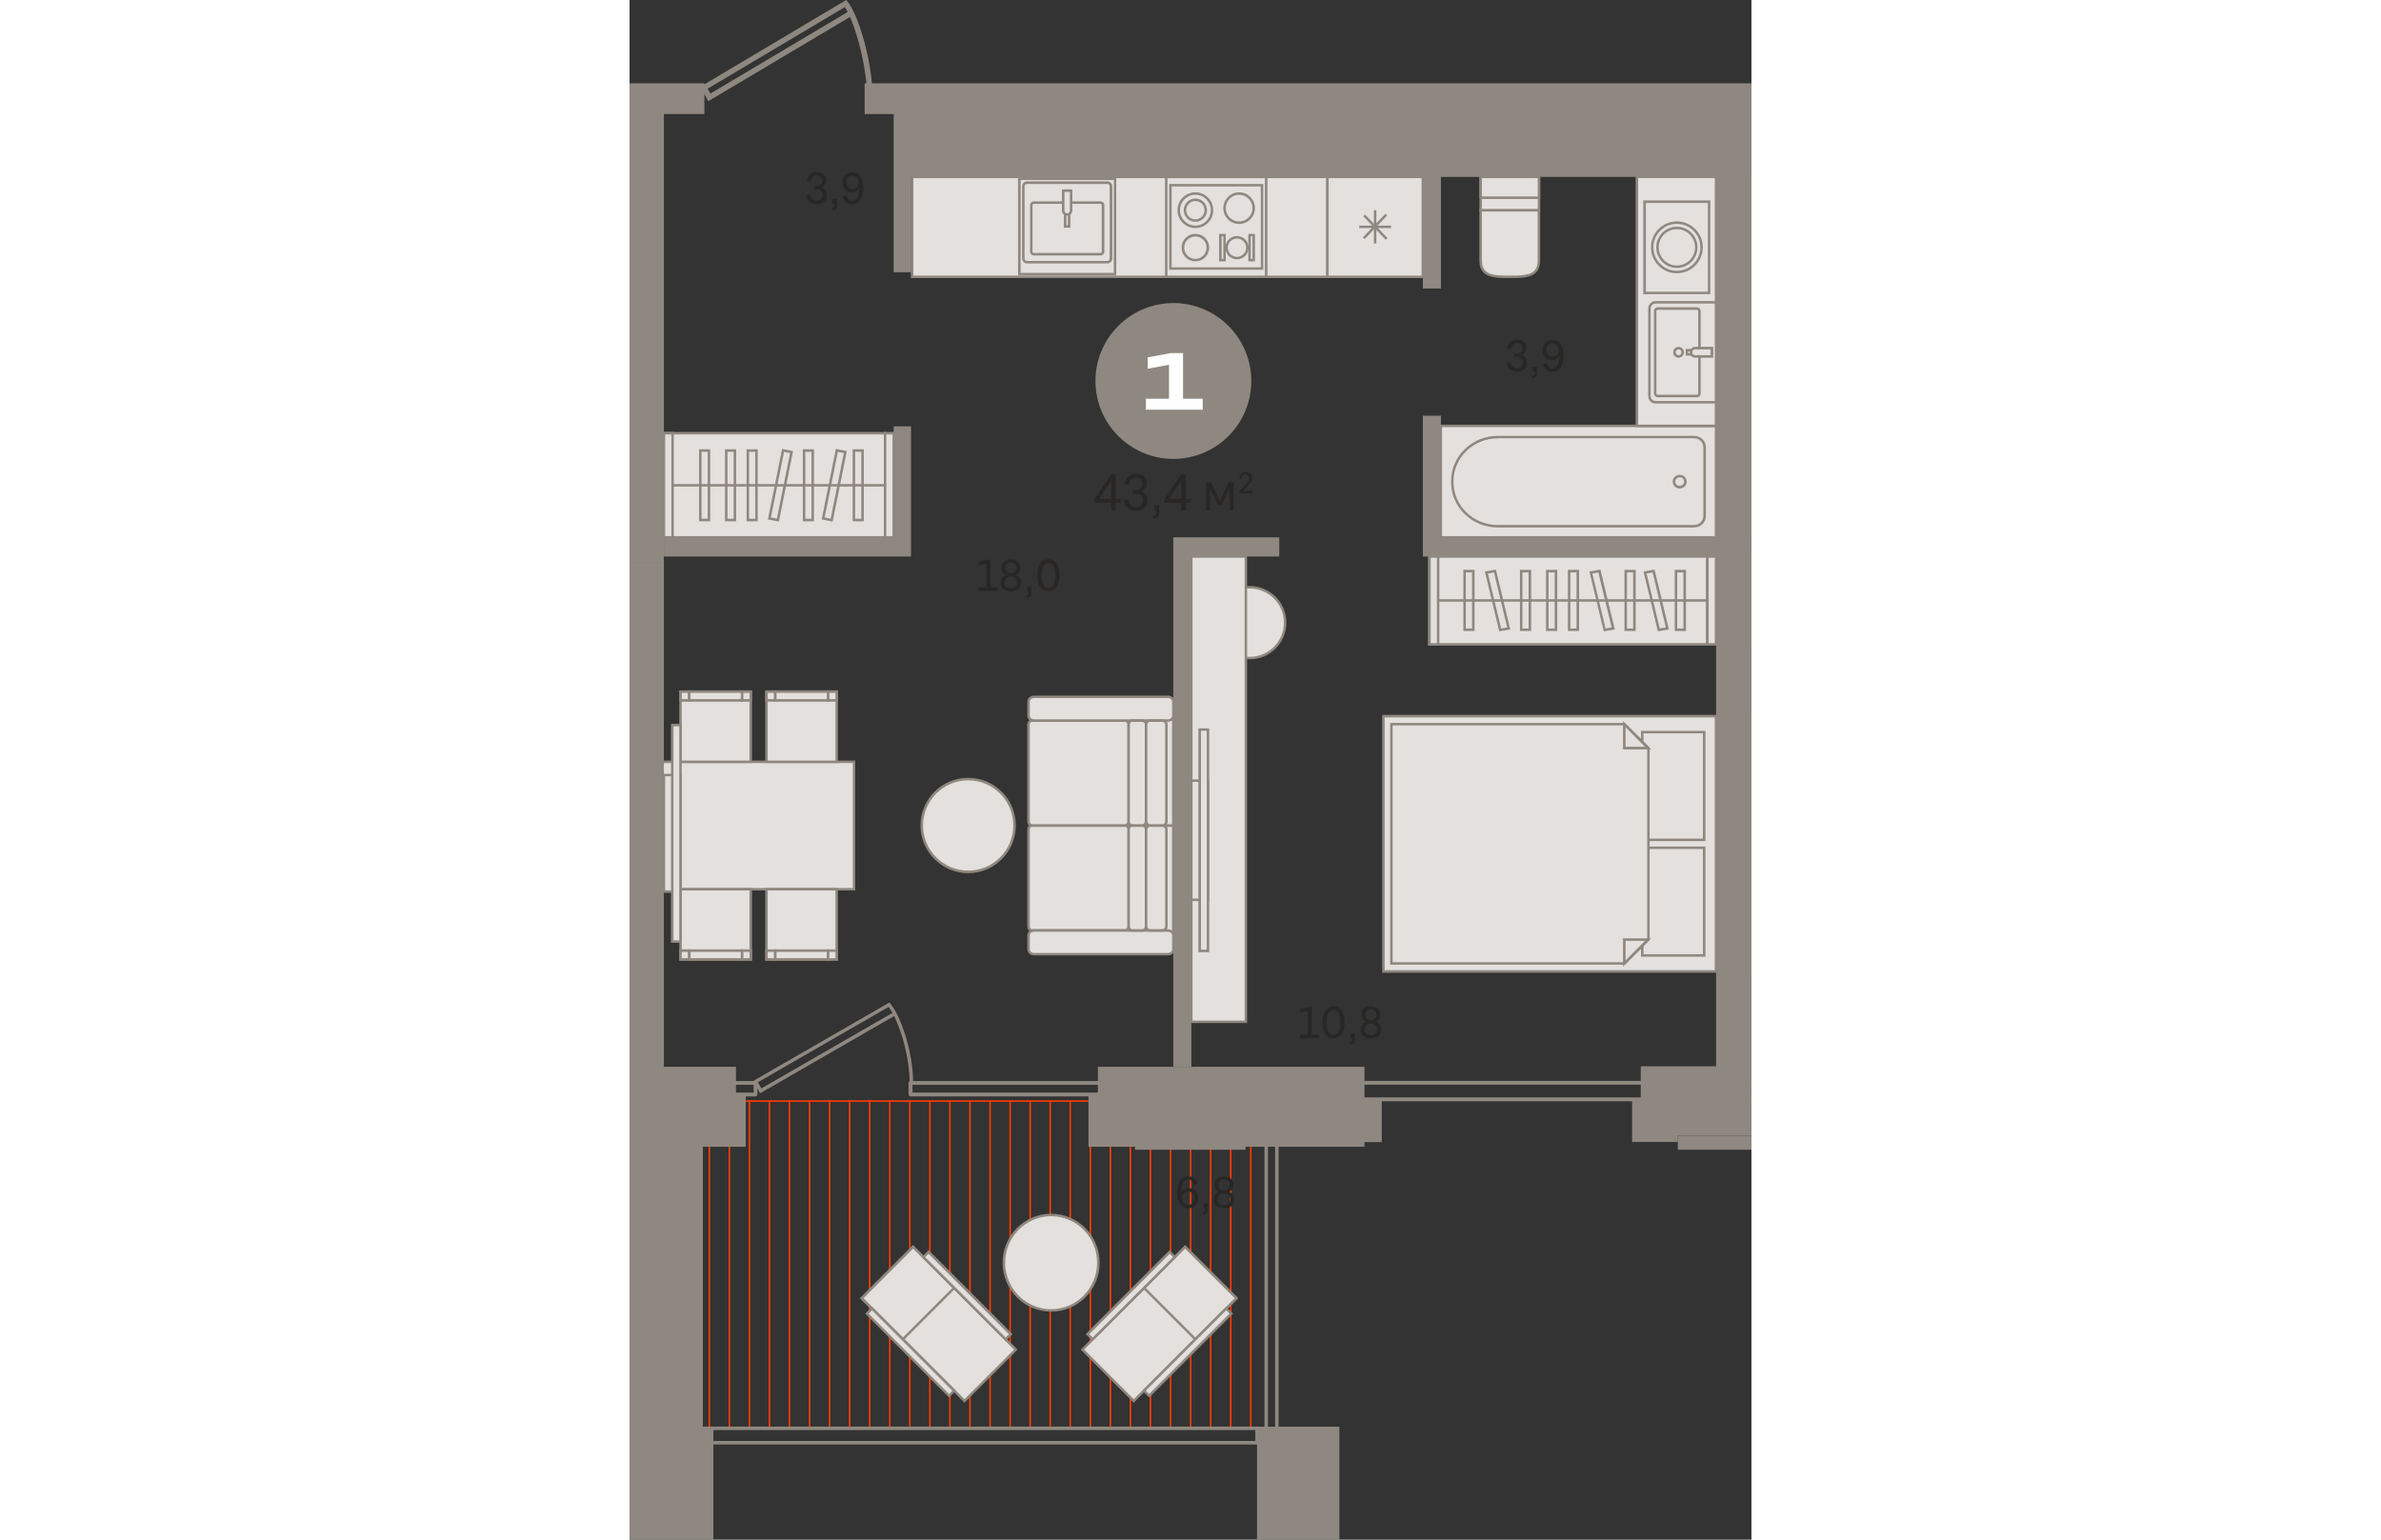 <?xml version="1.0" encoding="utf-8"?>
<!-- Generator: Adobe Illustrator 24.1.2, SVG Export Plug-In . SVG Version: 6.00 Build 0)  -->
<svg version="1.1" id="Слой_1" xmlns="http://www.w3.org/2000/svg" xmlns:xlink="http://www.w3.org/1999/xlink" x="0px" y="0px"
	 viewBox="0 0 1310.4 1798.4" style="enable-background:new 0 0 1310.4 1798.4;" xml:space="preserve" width="883" height="571">
<rect x="0" y="0" width="1310.4" height="1798.4" fill="#333333" stroke="none"/>
<g>
	<rect y="882.5" style="fill-rule:evenodd;clip-rule:evenodd;fill:#E3E0DD;" width="0.9" height="108"/>
	<rect y="881" style="fill-rule:evenodd;clip-rule:evenodd;fill:#8F8880;" width="2.3" height="110.9"/>
	<rect y="990.5" style="fill-rule:evenodd;clip-rule:evenodd;fill:#E3E0DD;" width="0.9" height="255.6"/>
	<rect y="989.1" style="fill-rule:evenodd;clip-rule:evenodd;fill:#8F8880;" width="2.3" height="258.6"/>
	<rect x="396.7" y="1285.2" style="fill-rule:evenodd;clip-rule:evenodd;fill:#FF3C00;" width="1.8" height="384"/>
	<rect x="467" y="1285.2" style="fill-rule:evenodd;clip-rule:evenodd;fill:#FF3C00;" width="1.8" height="384"/>
	<rect x="373.3" y="1285.2" style="fill-rule:evenodd;clip-rule:evenodd;fill:#FF3C00;" width="1.8" height="384"/>
	<rect x="443.6" y="1285.2" style="fill-rule:evenodd;clip-rule:evenodd;fill:#FF3C00;" width="1.8" height="384"/>
	<rect x="420.2" y="1285.2" style="fill-rule:evenodd;clip-rule:evenodd;fill:#FF3C00;" width="1.8" height="384"/>
	<rect x="490.4" y="1285.2" style="fill-rule:evenodd;clip-rule:evenodd;fill:#FF3C00;" width="1.8" height="384"/>
	<rect x="560.7" y="1285.2" style="fill-rule:evenodd;clip-rule:evenodd;fill:#FF3C00;" width="1.8" height="384"/>
	<rect x="607.5" y="1285.2" style="fill-rule:evenodd;clip-rule:evenodd;fill:#FF3C00;" width="1.8" height="384"/>
	<rect x="537.3" y="1285.2" style="fill-rule:evenodd;clip-rule:evenodd;fill:#FF3C00;" width="1.8" height="384"/>
	<rect x="584.1" y="1285.2" style="fill-rule:evenodd;clip-rule:evenodd;fill:#FF3C00;" width="1.8" height="384"/>
	<rect x="631" y="1301.4" style="fill-rule:evenodd;clip-rule:evenodd;fill:#FF3C00;" width="1.8" height="367.8"/>
	<rect x="513.8" y="1285.2" style="fill-rule:evenodd;clip-rule:evenodd;fill:#FF3C00;" width="1.8" height="384"/>
	<rect x="654.4" y="1301.4" style="fill-rule:evenodd;clip-rule:evenodd;fill:#FF3C00;" width="1.8" height="367.8"/>
	<rect x="701.3" y="1301.4" style="fill-rule:evenodd;clip-rule:evenodd;fill:#FF3C00;" width="1.8" height="367.8"/>
	<rect x="677.8" y="1301.4" style="fill-rule:evenodd;clip-rule:evenodd;fill:#FF3C00;" width="1.8" height="367.8"/>
	<rect x="724.7" y="1301.4" style="fill-rule:evenodd;clip-rule:evenodd;fill:#FF3C00;" width="1.8" height="367.8"/>
	<rect x="232.8" y="1285.2" style="fill-rule:evenodd;clip-rule:evenodd;fill:#FF3C00;" width="1.8" height="384"/>
	<rect x="303.1" y="1285.2" style="fill-rule:evenodd;clip-rule:evenodd;fill:#FF3C00;" width="1.8" height="384"/>
	<rect x="209.4" y="1285.2" style="fill-rule:evenodd;clip-rule:evenodd;fill:#FF3C00;" width="1.8" height="384"/>
	<rect x="279.6" y="1285.2" style="fill-rule:evenodd;clip-rule:evenodd;fill:#FF3C00;" width="1.8" height="384"/>
	<rect x="256.2" y="1285.2" style="fill-rule:evenodd;clip-rule:evenodd;fill:#FF3C00;" width="1.8" height="384"/>
	<rect x="326.5" y="1285.2" style="fill-rule:evenodd;clip-rule:evenodd;fill:#FF3C00;" width="1.8" height="384"/>
	<rect x="349.9" y="1285.2" style="fill-rule:evenodd;clip-rule:evenodd;fill:#FF3C00;" width="1.8" height="384"/>
	<rect x="139.1" y="1285.2" style="fill-rule:evenodd;clip-rule:evenodd;fill:#FF3C00;" width="1.8" height="384"/>
	<rect x="115.7" y="1285.2" style="fill-rule:evenodd;clip-rule:evenodd;fill:#FF3C00;" width="1.8" height="384"/>
	<rect x="185.9" y="1285.2" style="fill-rule:evenodd;clip-rule:evenodd;fill:#FF3C00;" width="1.8" height="384"/>
	<rect x="162.5" y="1285.2" style="fill-rule:evenodd;clip-rule:evenodd;fill:#FF3C00;" width="1.8" height="384"/>
	<rect x="92.3" y="1285.2" style="fill-rule:evenodd;clip-rule:evenodd;fill:#FF3C00;" width="1.8" height="384"/>
	<rect x="68.8" y="1285.2" style="fill-rule:evenodd;clip-rule:evenodd;fill:#FF3C00;" width="1.8" height="384"/>
	<rect x="45.4" y="1285.2" style="fill-rule:evenodd;clip-rule:evenodd;fill:#FF3C00;" width="1.8" height="384"/>
	<rect x="45.4" y="1285.2" style="fill-rule:evenodd;clip-rule:evenodd;fill:#FF3C00;" width="563.9" height="1.8"/>
	<rect y="800.5" style="fill-rule:evenodd;clip-rule:evenodd;fill:#E3E0DD;" width="0.9" height="113.7"/>
	<rect y="799" style="fill-rule:evenodd;clip-rule:evenodd;fill:#8F8880;" width="2.3" height="116.6"/>
	<rect y="914.2" style="fill-rule:evenodd;clip-rule:evenodd;fill:#E3E0DD;" width="0.9" height="113.7"/>
	<rect y="912.7" style="fill-rule:evenodd;clip-rule:evenodd;fill:#8F8880;" width="2.3" height="116.6"/>
	<path style="fill-rule:evenodd;clip-rule:evenodd;fill:#8F8880;" d="M91.2,103.6l3.2,5.7L254.8,14c-1.1-2.2-2.2-4.1-3.3-5.7
		L91.2,103.6L91.2,103.6z M92,118.2l-9.3-16.9L253.1,0l1.7,2.1C267.7,17.8,284,73.9,284,114.6h-6.4c0-30.6-9.9-71.8-20.1-94.8
		L92,118.2z"/>
	<path style="fill-rule:evenodd;clip-rule:evenodd;fill:#8F8880;" d="M837.2,1281.8h473.2v4.5H835c-1.2,0-2.2-1-2.2-2.3v-19.3
		c0-1.2,1-2.2,2.2-2.2h475.4v4.5H837.2V1281.8z"/>
	<path style="fill-rule:evenodd;clip-rule:evenodd;fill:#E3E0DD;" d="M1062.2,245.5h-68.1v58.8c0,18.6,15.1,19.1,33.7,19.1h0.7
		c18.6,0,33.7-0.5,33.7-19.1V245.5z"/>
	<path style="fill-rule:evenodd;clip-rule:evenodd;fill:#8F8880;" d="M995.6,247v57.3c0,16.4,12.2,17.6,32.2,17.6h0.7
		c20.1,0,32.2-1.2,32.2-17.6V247H995.6L995.6,247z M1028.5,324.8h-0.7c-17.3,0-35.2,0-35.2-20.5V244h71v60.2
		C1063.7,324.8,1045.8,324.8,1028.5,324.8z"/>
	<rect x="994.1" y="206.6" style="fill-rule:evenodd;clip-rule:evenodd;fill:#E3E0DD;" width="68.1" height="38.9"/>
	<path style="fill-rule:evenodd;clip-rule:evenodd;fill:#8F8880;" d="M995.6,244h65.2v-36h-65.2V244L995.6,244z M1063.7,247h-71
		v-41.8h71V247z"/>
	<rect x="994.1" y="206.6" style="fill-rule:evenodd;clip-rule:evenodd;fill:#E3E0DD;" width="68.1" height="24.3"/>
	<path style="fill-rule:evenodd;clip-rule:evenodd;fill:#8F8880;" d="M995.6,229.5h65.2v-21.4h-65.2V229.5L995.6,229.5z
		 M1063.7,232.4h-71v-27.3h71V232.4z"/>
	<rect y="435.3" style="fill-rule:evenodd;clip-rule:evenodd;fill:#E3E0DD;" width="0.9" height="111.1"/>
	<rect y="433.9" style="fill-rule:evenodd;clip-rule:evenodd;fill:#8F8880;" width="2.3" height="114.1"/>
	<rect x="1309.4" y="206.6" style="fill-rule:evenodd;clip-rule:evenodd;fill:#E3E0DD;" width="1" height="290.9"/>
	<rect x="1307.9" y="205.1" style="fill-rule:evenodd;clip-rule:evenodd;fill:#8F8880;" width="2.5" height="293.8"/>
	<rect x="1309.4" y="353.1" style="fill-rule:evenodd;clip-rule:evenodd;fill:#E3E0DD;" width="1" height="116.7"/>
	<rect x="1307.9" y="351.6" style="fill-rule:evenodd;clip-rule:evenodd;fill:#8F8880;" width="2.5" height="119.7"/>
	<rect x="1309.4" y="497.5" style="fill-rule:evenodd;clip-rule:evenodd;fill:#E3E0DD;" width="1" height="130.2"/>
	<rect x="1307.9" y="496" style="fill-rule:evenodd;clip-rule:evenodd;fill:#8F8880;" width="2.5" height="133.1"/>
	<path style="fill-rule:evenodd;clip-rule:evenodd;fill:#8F8880;" d="M745.7,1683.1h8.3v-376.8H633.7v8.3h112V1683.1L745.7,1683.1z
		 M758.1,1687.2h-16.5v-368.5h-112v-16.5h128.5V1687.2z"/>
	<path style="fill-rule:evenodd;clip-rule:evenodd;fill:#8F8880;" d="M89.8,1683.1h641.1v-12.7H89.8V1683.1L89.8,1683.1z
		 M735,1687.2H85.7v-20.9H735V1687.2z"/>
	<path style="fill-rule:evenodd;clip-rule:evenodd;fill:#8F8880;" d="M330.5,1276.2h246.8v-9.1H330.5V1276.2L330.5,1276.2z
		 M579.6,1280.7H328.2c-1.2,0-2.3-1-2.3-2.2v-13.6c0-1.2,1-2.2,2.3-2.2h251.3c1.2,0,2.2,1,2.2,2.2v13.6
		C581.8,1279.6,580.8,1280.7,579.6,1280.7z"/>
	<path style="fill-rule:evenodd;clip-rule:evenodd;fill:#8F8880;" d="M118.2,1276.2h26.7v-9.1h-26.7V1276.2L118.2,1276.2z
		 M147.1,1280.7h-31.2c-1.2,0-2.3-1-2.3-2.2v-13.6c0-1.2,1-2.2,2.3-2.2h31.2c1.2,0,2.3,1,2.3,2.2v13.6
		C149.3,1279.6,148.3,1280.7,147.1,1280.7z"/>
	<path style="fill-rule:evenodd;clip-rule:evenodd;fill:#8F8880;" d="M149.9,1264.1l4.1,7.2l153.1-88.2c-1.5-2.7-3-5-4.5-7
		L149.9,1264.1L149.9,1264.1z M152.5,1277l-8.2-14.3l159.2-91.7l1.1,1.3c12.5,14.8,26.5,57,26.6,91.5l-4.1,0
		c-0.1-26.7-8.6-58-18.1-77L152.5,1277z"/>
	<rect y="546.5" style="fill-rule:evenodd;clip-rule:evenodd;fill:#E3E0DD;" width="0.9" height="111.6"/>
	<rect y="545" style="fill-rule:evenodd;clip-rule:evenodd;fill:#8F8880;" width="2.3" height="114.5"/>
	<rect y="658.1" style="fill-rule:evenodd;clip-rule:evenodd;fill:#E3E0DD;" width="0.9" height="142.4"/>
	<rect y="656.6" style="fill-rule:evenodd;clip-rule:evenodd;fill:#8F8880;" width="2.3" height="145.3"/>
	<rect y="323.7" style="fill-rule:evenodd;clip-rule:evenodd;fill:#E3E0DD;" width="0.9" height="111.6"/>
	<rect y="322.3" style="fill-rule:evenodd;clip-rule:evenodd;fill:#8F8880;" width="2.3" height="114.5"/>
	<rect y="206.9" style="fill-rule:evenodd;clip-rule:evenodd;fill:#E3E0DD;" width="0.9" height="116.9"/>
	<rect y="205.4" style="fill-rule:evenodd;clip-rule:evenodd;fill:#8F8880;" width="2.3" height="119.8"/>
	<rect x="947.5" y="497.5" style="fill-rule:evenodd;clip-rule:evenodd;fill:#E3E0DD;" width="321.5" height="130.2"/>
	<path style="fill-rule:evenodd;clip-rule:evenodd;fill:#8F8880;" d="M949,626.2h318.6V498.9H949V626.2L949,626.2z M1270.5,629.2
		H946.1V496h324.5V629.2z"/>
	<path style="fill-rule:evenodd;clip-rule:evenodd;fill:#E3E0DD;" d="M960.9,562.1v1c0,28.5,23.8,51.6,53.1,51.6h229.5
		c6.7,0,12.2-5.3,12.2-11.8v-80.5c0-6.5-5.5-11.8-12.2-11.8H1014C984.7,510.5,960.9,533.6,960.9,562.1z"/>
	<path style="fill-rule:evenodd;clip-rule:evenodd;fill:#8F8880;" d="M1014,512c-28.4,0-51.6,22.5-51.6,50.1v1
		c0,27.6,23.1,50.1,51.6,50.1h229.5c5.9,0,10.7-4.7,10.7-10.4v-80.5c0-5.7-4.8-10.4-10.7-10.4H1014L1014,512z M1243.5,616.1H1014
		c-30.1,0-54.5-23.8-54.5-53v-1c0-29.2,24.5-53,54.5-53h229.5c7.5,0,13.7,6,13.7,13.3v80.5C1257.1,610.2,1251,616.1,1243.5,616.1z"
		/>
	<path style="fill-rule:evenodd;clip-rule:evenodd;fill:#E3E0DD;" d="M1226.6,556.1c-3.7,0-6.7,2.9-6.7,6.5c0,3.6,3,6.5,6.7,6.5
		c3.7,0,6.7-2.9,6.7-6.5C1233.3,559,1230.3,556.1,1226.6,556.1z"/>
	<path style="fill-rule:evenodd;clip-rule:evenodd;fill:#8F8880;" d="M1226.6,557.5c-2.9,0-5.2,2.3-5.2,5c0,2.8,2.3,5,5.2,5
		c2.9,0,5.2-2.3,5.2-5C1231.9,559.8,1229.5,557.5,1226.6,557.5L1226.6,557.5z M1226.6,570.6c-4.5,0-8.2-3.6-8.2-8c0-4.4,3.7-8,8.2-8
		s8.2,3.6,8.2,8C1234.8,567,1231.1,570.6,1226.6,570.6z"/>
	<rect x="1176.6" y="206.6" style="fill-rule:evenodd;clip-rule:evenodd;fill:#E3E0DD;" width="92.4" height="290.9"/>
	<path style="fill-rule:evenodd;clip-rule:evenodd;fill:#8F8880;" d="M1178.1,496h89.5v-288h-89.5V496L1178.1,496z M1270.5,498.9
		h-95.4V205.1h95.4V498.9z"/>
	<path style="fill-rule:evenodd;clip-rule:evenodd;fill:#E3E0DD;" d="M1191.2,462.7V360.3c0-4,3.2-7.2,7.2-7.2h70.6v116.7h-70.6
		C1194.5,469.9,1191.2,466.6,1191.2,462.7z"/>
	<path style="fill-rule:evenodd;clip-rule:evenodd;fill:#8F8880;" d="M1198.4,354.6c-3.2,0-5.7,2.6-5.7,5.7v102.4
		c0,3.2,2.6,5.7,5.7,5.7h69.2V354.6H1198.4L1198.4,354.6z M1270.5,471.3h-72.1c-4.8,0-8.6-3.9-8.6-8.6V360.3c0-4.8,3.9-8.6,8.6-8.6
		h72.1V471.3z"/>
	<path style="fill-rule:evenodd;clip-rule:evenodd;fill:#E3E0DD;" d="M1249.6,363.3v96.4c0,1.6-1.4,2.9-3,2.9H1201
		c-1.7,0-3-1.3-3-2.9v-96.4c0-1.6,1.4-2.9,3-2.9h45.6C1248.3,360.4,1249.6,361.7,1249.6,363.3z"/>
	<path style="fill-rule:evenodd;clip-rule:evenodd;fill:#8F8880;" d="M1201,361.9c-0.9,0-1.6,0.6-1.6,1.4v96.4
		c0,0.8,0.7,1.4,1.6,1.4h45.6c0.9,0,1.6-0.6,1.6-1.4v-96.4c0-0.8-0.7-1.4-1.6-1.4H1201L1201,361.9z M1246.6,464H1201
		c-2.5,0-4.5-2-4.5-4.4v-96.4c0-2.4,2-4.3,4.5-4.3h45.6c2.5,0,4.5,2,4.5,4.3v96.4C1251.1,462.1,1249.1,464,1246.6,464z"/>
	<rect x="1235" y="409" style="fill-rule:evenodd;clip-rule:evenodd;fill:#E3E0DD;" width="29.2" height="4.9"/>
	<path style="fill-rule:evenodd;clip-rule:evenodd;fill:#8F8880;" d="M1236.5,412.5h26.3v-1.9h-26.3V412.5L1236.5,412.5z
		 M1265.7,415.4h-32.1v-7.8h32.1V415.4z"/>
	<path style="fill-rule:evenodd;clip-rule:evenodd;fill:#E3E0DD;" d="M1239.9,411.4L1239.9,411.4c0,2.8,2.2,4.9,4.8,4.9h19.5v-9.7
		h-19.5C1242,406.6,1239.9,408.8,1239.9,411.4z"/>
	<path style="fill-rule:evenodd;clip-rule:evenodd;fill:#8F8880;" d="M1244.7,408.1c-1.8,0-3.4,1.5-3.4,3.4v0.1
		c0,1.8,1.5,3.3,3.4,3.3h18v-6.8H1244.7L1244.7,408.1z M1265.7,417.8h-21c-3.5,0-6.3-2.8-6.3-6.3v-0.1c0-3.5,2.8-6.3,6.3-6.3h21
		V417.8z"/>
	<path style="fill-rule:evenodd;clip-rule:evenodd;fill:#E3E0DD;" d="M1225.3,416.3c-2.7,0-4.9-2.2-4.9-4.9c0-2.7,2.2-4.9,4.9-4.9
		c2.7,0,4.9,2.2,4.9,4.9C1230.1,414.2,1228,416.3,1225.3,416.3z"/>
	<path style="fill-rule:evenodd;clip-rule:evenodd;fill:#8F8880;" d="M1225.3,408.1c-1.9,0-3.4,1.5-3.4,3.4c0,1.9,1.5,3.4,3.4,3.4
		s3.4-1.5,3.4-3.4C1228.7,409.6,1227.2,408.1,1225.3,408.1L1225.3,408.1z M1225.3,417.8c-3.5,0-6.3-2.8-6.3-6.3
		c0-3.5,2.8-6.3,6.3-6.3c3.5,0,6.3,2.8,6.3,6.3C1231.6,415,1228.8,417.8,1225.3,417.8z"/>
	<rect x="1185.6" y="235.6" style="fill-rule:evenodd;clip-rule:evenodd;fill:#E3E0DD;" width="75.3" height="106.6"/>
	<path style="fill-rule:evenodd;clip-rule:evenodd;fill:#8F8880;" d="M1187.1,340.7h72.4V237.1h-72.4V340.7L1187.1,340.7z
		 M1262.4,343.6h-78.3V234.1h78.3V343.6z"/>
	<path style="fill-rule:evenodd;clip-rule:evenodd;fill:#E3E0DD;" d="M1194.4,288.9c0,15.9,12.9,28.8,28.8,28.8
		c15.9,0,28.8-12.9,28.8-28.8c0-15.9-12.9-28.8-28.8-28.8C1207.3,260,1194.4,273,1194.4,288.9z"/>
	<path style="fill-rule:evenodd;clip-rule:evenodd;fill:#8F8880;" d="M1223.3,261.5c-15.1,0-27.4,12.3-27.4,27.4
		c0,15.1,12.3,27.4,27.4,27.4c15.1,0,27.4-12.3,27.4-27.4C1250.6,273.8,1238.4,261.5,1223.3,261.5L1223.3,261.5z M1223.3,319.2
		c-16.7,0-30.3-13.6-30.3-30.3c0-16.7,13.6-30.3,30.3-30.3c16.7,0,30.3,13.6,30.3,30.3C1253.6,305.6,1240,319.2,1223.3,319.2z"/>
	<path style="fill-rule:evenodd;clip-rule:evenodd;fill:#E3E0DD;" d="M1200.6,288.9c0,12.5,10.1,22.6,22.6,22.6
		c12.5,0,22.7-10.1,22.7-22.6c0-12.5-10.1-22.6-22.7-22.6C1210.8,266.2,1200.6,276.4,1200.6,288.9z"/>
	<path style="fill-rule:evenodd;clip-rule:evenodd;fill:#8F8880;" d="M1223.3,267.7c-11.7,0-21.2,9.5-21.2,21.2s9.5,21.2,21.2,21.2
		c11.7,0,21.2-9.5,21.2-21.2S1235,267.7,1223.3,267.7L1223.3,267.7z M1223.3,313c-13.3,0-24.1-10.8-24.1-24.1
		c0-13.3,10.8-24.1,24.1-24.1c13.3,0,24.1,10.8,24.1,24.1C1247.4,302.2,1236.6,313,1223.3,313z"/>
	<rect x="330.1" y="206.6" style="fill-rule:evenodd;clip-rule:evenodd;fill:#E3E0DD;" width="485.1" height="116.7"/>
	<path style="fill-rule:evenodd;clip-rule:evenodd;fill:#8F8880;" d="M331.5,321.9h482.2V208.1H331.5V321.9L331.5,321.9z
		 M816.6,324.8H328.6V205.1h488.1V324.8z"/>
	<rect x="815.2" y="206.6" style="fill-rule:evenodd;clip-rule:evenodd;fill:#E3E0DD;" width="111.4" height="116.7"/>
	<path style="fill-rule:evenodd;clip-rule:evenodd;fill:#8F8880;" d="M816.6,321.9h108.5V208.1H816.6V321.9L816.6,321.9z M928,324.8
		H813.7V205.1H928V324.8z"/>
	<rect x="869.4" y="245.5" style="fill-rule:evenodd;clip-rule:evenodd;fill:#8F8880;" width="2.9" height="38.9"/>
	<rect x="852.3" y="263.5" style="fill-rule:evenodd;clip-rule:evenodd;fill:#8F8880;" width="37.1" height="2.9"/>
	
		<rect x="851.9" y="263.5" transform="matrix(0.69 -0.724 0.724 0.69 78.007 712.173)" style="fill-rule:evenodd;clip-rule:evenodd;fill:#8F8880;" width="38" height="2.9"/>
	
		<rect x="869.4" y="245.9" transform="matrix(0.724 -0.69 0.69 0.724 57.885 674.455)" style="fill-rule:evenodd;clip-rule:evenodd;fill:#8F8880;" width="2.9" height="38"/>
	<rect x="455.3" y="208.8" style="fill-rule:evenodd;clip-rule:evenodd;fill:#E3E0DD;" width="111.7" height="111.4"/>
	<path style="fill-rule:evenodd;clip-rule:evenodd;fill:#8F8880;" d="M456.8,318.7h108.8V210.3H456.8V318.7L456.8,318.7z
		 M568.5,321.6H453.8V207.3h114.7V321.6z"/>
	<path style="fill-rule:evenodd;clip-rule:evenodd;fill:#E3E0DD;" d="M558.1,306.3h-93.8c-2.4,0-4.3-1.9-4.3-4.3v-84.3
		c0-2.4,1.9-4.3,4.3-4.3h93.8c2.4,0,4.3,1.9,4.3,4.3V302C562.4,304.3,560.4,306.3,558.1,306.3z"/>
	<path style="fill-rule:evenodd;clip-rule:evenodd;fill:#8F8880;" d="M464.2,214.9c-1.6,0-2.8,1.3-2.8,2.8V302
		c0,1.6,1.3,2.8,2.8,2.8h93.8c1.6,0,2.8-1.3,2.8-2.8v-84.3c0-1.6-1.3-2.8-2.8-2.8H464.2L464.2,214.9z M558.1,307.7h-93.8
		c-3.2,0-5.8-2.6-5.8-5.8v-84.3c0-3.2,2.6-5.8,5.8-5.8h93.8c3.2,0,5.8,2.6,5.8,5.8V302C563.8,305.1,561.2,307.7,558.1,307.7z"/>
	<path style="fill-rule:evenodd;clip-rule:evenodd;fill:#E3E0DD;" d="M550.2,236.6h-78c-1.6,0-2.9,1.3-2.9,2.9v54.6
		c0,1.6,1.3,2.9,2.9,2.9h78c1.6,0,2.9-1.3,2.9-2.9v-54.6C553.1,237.9,551.8,236.6,550.2,236.6z"/>
	<path style="fill-rule:evenodd;clip-rule:evenodd;fill:#8F8880;" d="M472.1,238.1c-0.8,0-1.4,0.6-1.4,1.4v54.6
		c0,0.8,0.6,1.4,1.4,1.4h78c0.8,0,1.4-0.6,1.4-1.4v-54.6c0-0.8-0.6-1.4-1.4-1.4H472.1L472.1,238.1z M550.2,298.4h-78
		c-2.4,0-4.4-2-4.4-4.3v-54.6c0-2.4,2-4.3,4.4-4.3h78c2.4,0,4.4,2,4.4,4.3v54.6C554.5,296.5,552.6,298.4,550.2,298.4z"/>
	<rect x="508.8" y="222.7" style="fill-rule:evenodd;clip-rule:evenodd;fill:#E3E0DD;" width="4.7" height="41.8"/>
	<path style="fill-rule:evenodd;clip-rule:evenodd;fill:#8F8880;" d="M510.3,263h1.7v-38.8h-1.7V263L510.3,263z M514.9,266h-7.6
		v-44.7h7.6V266z"/>
	<path style="fill-rule:evenodd;clip-rule:evenodd;fill:#E3E0DD;" d="M511.2,250.6L511.2,250.6c-2.6,0-4.7-2.1-4.7-4.6v-23.3h9.3
		V246C515.8,248.5,513.7,250.6,511.2,250.6z"/>
	<path style="fill-rule:evenodd;clip-rule:evenodd;fill:#8F8880;" d="M508,224.2V246c0,1.7,1.4,3.1,3.1,3.1h0.1
		c1.7,0,3.1-1.4,3.1-3.1v-21.8H508L508,224.2z M511.2,252L511.2,252c-3.4,0-6.2-2.7-6.2-6.1v-24.7h12.2V246
		C517.3,249.3,514.6,252,511.2,252z"/>
	<rect x="626.9" y="206.6" style="fill-rule:evenodd;clip-rule:evenodd;fill:#E3E0DD;" width="116.7" height="116.7"/>
	<path style="fill-rule:evenodd;clip-rule:evenodd;fill:#8F8880;" d="M628.3,321.9h113.8V208.1H628.3V321.9L628.3,321.9z
		 M745.1,324.8H625.4V205.1h119.7V324.8z"/>
	<rect x="631.7" y="216.3" style="fill-rule:evenodd;clip-rule:evenodd;fill:#E3E0DD;" width="107" height="97.3"/>
	<path style="fill-rule:evenodd;clip-rule:evenodd;fill:#8F8880;" d="M633.2,312.2h104.1v-94.4H633.2V312.2L633.2,312.2z
		 M740.2,315.1H630.3V214.9h109.9V315.1z"/>
	<path style="fill-rule:evenodd;clip-rule:evenodd;fill:#E3E0DD;" d="M680.4,245.5c0,10.7-8.7,19.5-19.5,19.5
		c-10.7,0-19.5-8.7-19.5-19.5c0-10.7,8.7-19.5,19.5-19.5C671.6,226.1,680.4,234.8,680.4,245.5z"/>
	<path style="fill-rule:evenodd;clip-rule:evenodd;fill:#8F8880;" d="M660.9,227.5c-9.9,0-18,8.1-18,18c0,9.9,8.1,18,18,18
		c9.9,0,18-8.1,18-18C678.9,235.6,670.8,227.5,660.9,227.5L660.9,227.5z M660.9,266.4c-11.5,0-20.9-9.4-20.9-20.9
		c0-11.5,9.4-20.9,20.9-20.9c11.5,0,20.9,9.4,20.9,20.9C681.8,257,672.4,266.4,660.9,266.4z"/>
	
		<ellipse transform="matrix(0.707 -0.707 0.707 0.707 19.972 539.238)" style="fill-rule:evenodd;clip-rule:evenodd;fill:#E3E0DD;" cx="660.9" cy="245.5" rx="12.2" ry="12.2"/>
	<path style="fill-rule:evenodd;clip-rule:evenodd;fill:#8F8880;" d="M660.9,234.8c-5.9,0-10.7,4.8-10.7,10.7
		c0,5.9,4.8,10.7,10.7,10.7c5.9,0,10.7-4.8,10.7-10.7C671.6,239.6,666.8,234.8,660.9,234.8L660.9,234.8z M660.9,259.1
		c-7.5,0-13.6-6.1-13.6-13.6c0-7.5,6.1-13.6,13.6-13.6c7.5,0,13.6,6.1,13.6,13.6C674.5,253,668.4,259.1,660.9,259.1z"/>
	<path style="fill-rule:evenodd;clip-rule:evenodd;fill:#E3E0DD;" d="M729,243.1c0,9.4-7.6,17-17,17c-9.4,0-17-7.6-17-17
		c0-9.4,7.6-17,17-17C721.4,226.1,729,233.7,729,243.1z"/>
	<path style="fill-rule:evenodd;clip-rule:evenodd;fill:#8F8880;" d="M712,227.5c-8.6,0-15.6,7-15.6,15.6c0,8.6,7,15.6,15.6,15.6
		s15.6-7,15.6-15.6C727.5,234.5,720.6,227.5,712,227.5L712,227.5z M712,261.6c-10.2,0-18.5-8.3-18.5-18.5c0-10.2,8.3-18.5,18.5-18.5
		c10.2,0,18.5,8.3,18.5,18.5C730.5,253.3,722.2,261.6,712,261.6z"/>
	<path style="fill-rule:evenodd;clip-rule:evenodd;fill:#E3E0DD;" d="M675.5,289.3c0,8.1-6.5,14.6-14.6,14.6
		c-8.1,0-14.6-6.5-14.6-14.6c0-8.1,6.5-14.6,14.6-14.6C669,274.7,675.5,281.2,675.5,289.3z"/>
	<path style="fill-rule:evenodd;clip-rule:evenodd;fill:#8F8880;" d="M660.9,276.2c-7.2,0-13.1,5.9-13.1,13.1
		c0,7.2,5.9,13.1,13.1,13.1c7.2,0,13.1-5.9,13.1-13.1C674,282,668.1,276.2,660.9,276.2L660.9,276.2z M660.9,305.3
		c-8.9,0-16.1-7.2-16.1-16.1c0-8.9,7.2-16.1,16.1-16.1c8.9,0,16.1,7.2,16.1,16.1C677,298.1,669.8,305.3,660.9,305.3z"/>
	<path style="fill-rule:evenodd;clip-rule:evenodd;fill:#E3E0DD;" d="M721.7,289.3c0,6.7-5.4,12.2-12.2,12.2
		c-6.7,0-12.2-5.4-12.2-12.2c0-6.7,5.4-12.2,12.2-12.2C716.3,277.1,721.7,282.6,721.7,289.3z"/>
	<path style="fill-rule:evenodd;clip-rule:evenodd;fill:#8F8880;" d="M709.5,278.6c-5.9,0-10.7,4.8-10.7,10.7
		c0,5.9,4.8,10.7,10.7,10.7c5.9,0,10.7-4.8,10.7-10.7C720.2,283.4,715.4,278.6,709.5,278.6L709.5,278.6z M709.5,302.9
		c-7.5,0-13.6-6.1-13.6-13.6c0-7.5,6.1-13.6,13.6-13.6c7.5,0,13.6,6.1,13.6,13.6C723.2,296.8,717.1,302.9,709.5,302.9z"/>
	<rect x="690.1" y="274.7" style="fill-rule:evenodd;clip-rule:evenodd;fill:#E3E0DD;" width="4.9" height="29.2"/>
	<path style="fill-rule:evenodd;clip-rule:evenodd;fill:#8F8880;" d="M691.6,302.4h1.9v-26.3h-1.9V302.4L691.6,302.4z M696.4,305.3
		h-7.8v-32.1h7.8V305.3z"/>
	<rect x="724.1" y="274.7" style="fill-rule:evenodd;clip-rule:evenodd;fill:#E3E0DD;" width="4.9" height="29.2"/>
	<path style="fill-rule:evenodd;clip-rule:evenodd;fill:#8F8880;" d="M725.6,302.4h1.9v-26.3h-1.9V302.4L725.6,302.4z M730.5,305.3
		h-7.8v-32.1h7.8V305.3z"/>
	<rect x="40.1" y="506" style="fill-rule:evenodd;clip-rule:evenodd;fill:#E3E0DD;" width="258.3" height="121.7"/>
	<path style="fill-rule:evenodd;clip-rule:evenodd;fill:#8F8880;" d="M41.6,626.2H297V507.5H41.6V626.2L41.6,626.2z M299.9,629.2
		H38.6V504.5h261.3V629.2z"/>
	<rect x="298.4" y="506" style="fill-rule:evenodd;clip-rule:evenodd;fill:#E3E0DD;" width="10.1" height="121.7"/>
	<path style="fill-rule:evenodd;clip-rule:evenodd;fill:#8F8880;" d="M299.9,626.2h7.2V507.5h-7.2V626.2L299.9,626.2z M310,629.2
		h-13V504.5h13V629.2z"/>
	<rect x="40.1" y="506" style="fill-rule:evenodd;clip-rule:evenodd;fill:#E3E0DD;" width="10.1" height="121.7"/>
	<path style="fill-rule:evenodd;clip-rule:evenodd;fill:#8F8880;" d="M41.6,626.2h7.2V507.5h-7.2V626.2L41.6,626.2z M51.7,629.2h-13
		V504.5h13V629.2z"/>
	<rect x="203.8" y="526.3" style="fill-rule:evenodd;clip-rule:evenodd;fill:#E3E0DD;" width="10.1" height="81.1"/>
	<path style="fill-rule:evenodd;clip-rule:evenodd;fill:#8F8880;" d="M205.3,605.9h7.2v-78.2h-7.2V605.9L205.3,605.9z M215.4,608.9
		h-13v-84.1h13V608.9z"/>
	<rect x="138.2" y="526.3" style="fill-rule:evenodd;clip-rule:evenodd;fill:#E3E0DD;" width="10.1" height="81.1"/>
	<path style="fill-rule:evenodd;clip-rule:evenodd;fill:#8F8880;" d="M139.6,605.9h7.2v-78.2h-7.2V605.9L139.6,605.9z M149.7,608.9
		h-13v-84.1h13V608.9z"/>
	<rect x="112.9" y="526.3" style="fill-rule:evenodd;clip-rule:evenodd;fill:#E3E0DD;" width="10.1" height="81.1"/>
	<path style="fill-rule:evenodd;clip-rule:evenodd;fill:#8F8880;" d="M114.4,605.9h7.2v-78.2h-7.2V605.9L114.4,605.9z M124.5,608.9
		h-13v-84.1h13V608.9z"/>
	<rect x="82.6" y="526.3" style="fill-rule:evenodd;clip-rule:evenodd;fill:#E3E0DD;" width="10.1" height="81.1"/>
	<path style="fill-rule:evenodd;clip-rule:evenodd;fill:#8F8880;" d="M84.1,605.9h7.2v-78.2h-7.2V605.9L84.1,605.9z M94.2,608.9h-13
		v-84.1h13V608.9z"/>
	<polygon style="fill-rule:evenodd;clip-rule:evenodd;fill:#E3E0DD;" points="242.2,526.1 252.1,528.1 236.1,607.6 226.2,605.6 	"/>
	<path style="fill-rule:evenodd;clip-rule:evenodd;fill:#8F8880;" d="M227.9,604.4l7,1.4l15.4-76.6l-7-1.4L227.9,604.4L227.9,604.4z
		 M237.2,609.3l-12.8-2.6l16.6-82.4l12.8,2.6L237.2,609.3z"/>
	<polygon style="fill-rule:evenodd;clip-rule:evenodd;fill:#E3E0DD;" points="179.4,526.1 189.3,528.1 173.3,607.6 163.4,605.6 	"/>
	<path style="fill-rule:evenodd;clip-rule:evenodd;fill:#8F8880;" d="M165.1,604.4l7,1.4l15.4-76.6l-7-1.4L165.1,604.4L165.1,604.4z
		 M174.4,609.3l-12.8-2.6l16.6-82.4l12.8,2.6L174.4,609.3z"/>
	<rect x="262" y="526.3" style="fill-rule:evenodd;clip-rule:evenodd;fill:#E3E0DD;" width="10.1" height="81.1"/>
	<path style="fill-rule:evenodd;clip-rule:evenodd;fill:#8F8880;" d="M263.5,605.9h7.2v-78.2h-7.2V605.9L263.5,605.9z M273.6,608.9
		h-13v-84.1h13V608.9z"/>
	<rect x="50.2" y="565.4" style="fill-rule:evenodd;clip-rule:evenodd;fill:#8F8880;" width="248.3" height="2.9"/>
	<rect x="557.6" y="964.2" style="fill-rule:evenodd;clip-rule:evenodd;fill:#E3E0DD;" width="77.5" height="127.6"/>
	<path style="fill-rule:evenodd;clip-rule:evenodd;fill:#8F8880;" d="M559,1090.3h74.6V965.7H559V1090.3L559,1090.3z M636.5,1093.3
		h-80.4V962.8h80.4V1093.3z"/>
	<rect x="557.6" y="836.7" style="fill-rule:evenodd;clip-rule:evenodd;fill:#E3E0DD;" width="77.5" height="127.6"/>
	<path style="fill-rule:evenodd;clip-rule:evenodd;fill:#8F8880;" d="M559,962.8h74.6V838.2H559V962.8L559,962.8z M636.5,965.7
		h-80.4V835.2h80.4V965.7z"/>
	<path style="fill-rule:evenodd;clip-rule:evenodd;fill:#E3E0DD;" d="M466,1082.2V968.8c0-2.5,2-4.6,4.4-4.6h108.2
		c2.4,0,4.4,2.1,4.4,4.6v113.4c0,2.5-2,4.6-4.4,4.6H470.4C468,1086.8,466,1084.8,466,1082.2z"/>
	<path style="fill-rule:evenodd;clip-rule:evenodd;fill:#8F8880;" d="M470.4,965.7c-1.6,0-2.9,1.4-2.9,3.1v113.4
		c0,1.7,1.3,3.1,2.9,3.1h108.2c1.6,0,2.9-1.4,2.9-3.1V968.8c0-1.7-1.3-3.1-2.9-3.1H470.4L470.4,965.7z M578.6,1088.3H470.4
		c-3.2,0-5.9-2.7-5.9-6.1V968.8c0-3.3,2.6-6.1,5.9-6.1h108.2c3.2,0,5.9,2.7,5.9,6.1v113.4C584.4,1085.6,581.8,1088.3,578.6,1088.3z"
		/>
	<path style="fill-rule:evenodd;clip-rule:evenodd;fill:#E3E0DD;" d="M466,846.3v113.4c0,2.5,2,4.6,4.4,4.6h108.2
		c2.4,0,4.4-2.1,4.4-4.6V846.3c0-2.5-2-4.6-4.4-4.6H470.4C468,841.7,466,843.7,466,846.3z"/>
	<path style="fill-rule:evenodd;clip-rule:evenodd;fill:#8F8880;" d="M470.4,843.1c-1.6,0-2.9,1.4-2.9,3.1v113.4
		c0,1.7,1.3,3.1,2.9,3.1h108.2c1.6,0,2.9-1.4,2.9-3.1V846.3c0-1.7-1.3-3.1-2.9-3.1H470.4L470.4,843.1z M578.6,965.7H470.4
		c-3.2,0-5.9-2.7-5.9-6.1V846.3c0-3.3,2.6-6.1,5.9-6.1h108.2c3.2,0,5.9,2.7,5.9,6.1v113.4C584.4,963,581.8,965.7,578.6,965.7z"/>
	<path style="fill-rule:evenodd;clip-rule:evenodd;fill:#E3E0DD;" d="M466,1092.4v16.6c0,3.1,2.8,5.5,6.3,5.5h156.4
		c3.5,0,6.3-2.5,6.3-5.5v-16.6c0-3.1-2.8-5.6-6.3-5.6H472.4C468.9,1086.8,466,1089.3,466,1092.4z"/>
	<path style="fill-rule:evenodd;clip-rule:evenodd;fill:#8F8880;" d="M472.4,1088.3c-2.7,0-4.9,1.8-4.9,4.1v16.6
		c0,2.3,2.2,4.1,4.9,4.1h156.4c2.7,0,4.9-1.8,4.9-4.1v-16.6c0-2.3-2.2-4.1-4.9-4.1H472.4L472.4,1088.3z M628.7,1116H472.4
		c-4.3,0-7.8-3.2-7.8-7v-16.6c0-3.9,3.5-7,7.8-7h156.4c4.3,0,7.8,3.2,7.8,7v16.6C636.5,1112.9,633,1116,628.7,1116z"/>
	<path style="fill-rule:evenodd;clip-rule:evenodd;fill:#E3E0DD;" d="M466,836.1v-16.6c0-3.1,2.8-5.5,6.3-5.5h156.4
		c3.5,0,6.3,2.5,6.3,5.5v16.6c0,3.1-2.8,5.5-6.3,5.5H472.4C468.9,841.7,466,839.2,466,836.1z"/>
	<path style="fill-rule:evenodd;clip-rule:evenodd;fill:#8F8880;" d="M472.4,815.4c-2.7,0-4.9,1.8-4.9,4.1v16.6
		c0,2.2,2.2,4.1,4.9,4.1h156.4c2.7,0,4.9-1.8,4.9-4.1v-16.6c0-2.3-2.2-4.1-4.9-4.1H472.4L472.4,815.4z M628.7,843.1H472.4
		c-4.3,0-7.8-3.1-7.8-7v-16.6c0-3.9,3.5-7,7.8-7h156.4c4.3,0,7.8,3.1,7.8,7v16.6C636.5,840,633,843.1,628.7,843.1z"/>
	<path style="fill-rule:evenodd;clip-rule:evenodd;fill:#E3E0DD;" d="M587,1086.8h12.2c2.3,0,4.1-2.1,4.1-4.6V968.8
		c0-2.5-1.8-4.6-4.1-4.6H587c-2.3,0-4.1,2.1-4.1,4.6v113.4C582.9,1084.8,584.8,1086.8,587,1086.8z"/>
	<path style="fill-rule:evenodd;clip-rule:evenodd;fill:#8F8880;" d="M587,965.7c-1.4,0-2.6,1.4-2.6,3.1v113.4
		c0,1.7,1.2,3.1,2.6,3.1h12.2c1.4,0,2.6-1.4,2.6-3.1V968.8c0-1.7-1.2-3.1-2.6-3.1H587L587,965.7z M599.3,1088.3H587
		c-3.1,0-5.5-2.7-5.5-6.1V968.8c0-3.3,2.5-6.1,5.5-6.1h12.2c3.1,0,5.5,2.7,5.5,6.1v113.4C604.8,1085.6,602.3,1088.3,599.3,1088.3z"
		/>
	<path style="fill-rule:evenodd;clip-rule:evenodd;fill:#E3E0DD;" d="M587,841.7h12.2c2.3,0,4.1,2.1,4.1,4.6v113.4
		c0,2.5-1.8,4.6-4.1,4.6H587c-2.3,0-4.1-2.1-4.1-4.6V846.3C582.9,843.7,584.8,841.7,587,841.7z"/>
	<path style="fill-rule:evenodd;clip-rule:evenodd;fill:#8F8880;" d="M587,843.1c-1.4,0-2.6,1.4-2.6,3.1v113.4
		c0,1.7,1.2,3.1,2.6,3.1h12.2c1.4,0,2.6-1.4,2.6-3.1V846.3c0-1.7-1.2-3.1-2.6-3.1H587L587,843.1z M599.3,965.7H587
		c-3.1,0-5.5-2.7-5.5-6.1V846.3c0-3.3,2.5-6.1,5.5-6.1h12.2c3.1,0,5.5,2.7,5.5,6.1v113.4C604.8,963,602.3,965.7,599.3,965.7z"/>
	<path style="fill-rule:evenodd;clip-rule:evenodd;fill:#E3E0DD;" d="M608.1,1086.8h14.2c2.6,0,4.7-2.1,4.7-4.6V968.8
		c0-2.5-2.1-4.6-4.7-4.6h-14.2c-2.6,0-4.7,2.1-4.7,4.6v113.4C603.3,1084.8,605.4,1086.8,608.1,1086.8z"/>
	<path style="fill-rule:evenodd;clip-rule:evenodd;fill:#8F8880;" d="M608.1,965.7c-1.8,0-3.3,1.4-3.3,3.1v113.4
		c0,1.7,1.5,3.1,3.3,3.1h14.2c1.8,0,3.3-1.4,3.3-3.1V968.8c0-1.7-1.5-3.1-3.3-3.1H608.1L608.1,965.7z M622.3,1088.3h-14.2
		c-3.4,0-6.2-2.7-6.2-6.1V968.8c0-3.3,2.8-6.1,6.2-6.1h14.2c3.4,0,6.2,2.7,6.2,6.1v113.4C628.5,1085.6,625.7,1088.3,622.3,1088.3z"
		/>
	<path style="fill-rule:evenodd;clip-rule:evenodd;fill:#E3E0DD;" d="M608.1,841.7h14.2c2.6,0,4.7,2.1,4.7,4.6v113.4
		c0,2.5-2.1,4.6-4.7,4.6h-14.2c-2.6,0-4.7-2.1-4.7-4.6V846.3C603.3,843.7,605.4,841.7,608.1,841.7z"/>
	<path style="fill-rule:evenodd;clip-rule:evenodd;fill:#8F8880;" d="M608.1,843.1c-1.8,0-3.3,1.4-3.3,3.1v113.4
		c0,1.7,1.5,3.1,3.3,3.1h14.2c1.8,0,3.3-1.4,3.3-3.1V846.3c0-1.7-1.5-3.1-3.3-3.1H608.1L608.1,843.1z M622.3,965.7h-14.2
		c-3.4,0-6.2-2.7-6.2-6.1V846.3c0-3.3,2.8-6.1,6.2-6.1h14.2c3.4,0,6.2,2.7,6.2,6.1v113.4C628.5,963,625.7,965.7,622.3,965.7z"/>
	<path style="fill-rule:evenodd;clip-rule:evenodd;fill:#E3E0DD;" d="M395.5,910c-29.9,0-54.2,24.3-54.2,54.2
		c0,29.9,24.3,54.2,54.2,54.2c29.9,0,54.2-24.3,54.2-54.2C449.7,934.3,425.5,910,395.5,910z"/>
	<path style="fill-rule:evenodd;clip-rule:evenodd;fill:#8F8880;" d="M395.5,911.5c-29.1,0-52.7,23.7-52.7,52.7
		c0,29.1,23.7,52.7,52.7,52.7c29.1,0,52.7-23.7,52.7-52.7C448.3,935.2,424.6,911.5,395.5,911.5L395.5,911.5z M395.5,1019.9
		c-30.7,0-55.7-25-55.7-55.7c0-30.7,25-55.7,55.7-55.7c30.7,0,55.7,25,55.7,55.7C451.2,994.9,426.2,1019.9,395.5,1019.9z"/>
	<rect x="38.6" y="889.9" style="fill-rule:evenodd;clip-rule:evenodd;fill:#E3E0DD;" width="223.6" height="148.8"/>
	<path style="fill-rule:evenodd;clip-rule:evenodd;fill:#8F8880;" d="M40.1,1037.2h220.7V891.3H40.1V1037.2L40.1,1037.2z
		 M263.7,1040.1H37.1V888.4h226.5V1040.1z"/>
	<rect x="160" y="807.9" style="fill-rule:evenodd;clip-rule:evenodd;fill:#E3E0DD;" width="82" height="82"/>
	<path style="fill-rule:evenodd;clip-rule:evenodd;fill:#8F8880;" d="M161.4,888.4h79.1v-79.1h-79.1V888.4L161.4,888.4z
		 M243.4,891.3h-84.9v-84.9h84.9V891.3z"/>
	<rect x="160" y="807.9" style="fill-rule:evenodd;clip-rule:evenodd;fill:#E3E0DD;" width="10.3" height="10.2"/>
	<path style="fill-rule:evenodd;clip-rule:evenodd;fill:#8F8880;" d="M161.4,816.6h7.3v-7.3h-7.3V816.6L161.4,816.6z M171.7,819.6
		h-13.2v-13.2h13.2V819.6z"/>
	<rect x="231.7" y="807.9" style="fill-rule:evenodd;clip-rule:evenodd;fill:#E3E0DD;" width="10.2" height="10.2"/>
	<path style="fill-rule:evenodd;clip-rule:evenodd;fill:#8F8880;" d="M233.2,816.6h7.3v-7.3h-7.3V816.6L233.2,816.6z M243.4,819.6
		h-13.2v-13.2h13.2V819.6z"/>
	<rect x="170.2" y="807.9" style="fill-rule:evenodd;clip-rule:evenodd;fill:#E3E0DD;" width="61.5" height="10.2"/>
	<path style="fill-rule:evenodd;clip-rule:evenodd;fill:#8F8880;" d="M171.7,816.6h58.6v-7.3h-58.6V816.6L171.7,816.6z M233.2,819.6
		h-64.4v-13.2h64.4V819.6z"/>
	<rect x="59.6" y="807.9" style="fill-rule:evenodd;clip-rule:evenodd;fill:#E3E0DD;" width="82" height="82"/>
	<path style="fill-rule:evenodd;clip-rule:evenodd;fill:#8F8880;" d="M61,888.4h79.1v-79.1H61V888.4L61,888.4z M143,891.3H58.1
		v-84.9H143V891.3z"/>
	<rect x="59.6" y="807.9" style="fill-rule:evenodd;clip-rule:evenodd;fill:#E3E0DD;" width="10.3" height="10.2"/>
	<path style="fill-rule:evenodd;clip-rule:evenodd;fill:#8F8880;" d="M61,816.6h7.3v-7.3H61V816.6L61,816.6z M71.3,819.6H58.1v-13.2
		h13.2V819.6z"/>
	<rect x="131.3" y="807.9" style="fill-rule:evenodd;clip-rule:evenodd;fill:#E3E0DD;" width="10.2" height="10.2"/>
	<path style="fill-rule:evenodd;clip-rule:evenodd;fill:#8F8880;" d="M132.8,816.6h7.3v-7.3h-7.3V816.6L132.8,816.6z M143,819.6
		h-13.2v-13.2H143V819.6z"/>
	<rect x="69.8" y="807.9" style="fill-rule:evenodd;clip-rule:evenodd;fill:#E3E0DD;" width="61.5" height="10.2"/>
	<path style="fill-rule:evenodd;clip-rule:evenodd;fill:#8F8880;" d="M71.3,816.6h58.6v-7.3H71.3V816.6L71.3,816.6z M132.8,819.6
		H68.3v-13.2h64.4V819.6z"/>
	<rect x="160" y="1038.6" style="fill-rule:evenodd;clip-rule:evenodd;fill:#E3E0DD;" width="82" height="82"/>
	<path style="fill-rule:evenodd;clip-rule:evenodd;fill:#8F8880;" d="M161.4,1119.2h79.1v-79.1h-79.1V1119.2L161.4,1119.2z
		 M243.4,1122.1h-84.9v-84.9h84.9V1122.1z"/>
	<rect x="160" y="1110.4" style="fill-rule:evenodd;clip-rule:evenodd;fill:#E3E0DD;" width="10.3" height="10.2"/>
	<path style="fill-rule:evenodd;clip-rule:evenodd;fill:#8F8880;" d="M161.4,1119.2h7.3v-7.3h-7.3V1119.2L161.4,1119.2z
		 M171.7,1122.1h-13.2v-13.2h13.2V1122.1z"/>
	<rect x="231.7" y="1110.4" style="fill-rule:evenodd;clip-rule:evenodd;fill:#E3E0DD;" width="10.2" height="10.2"/>
	<path style="fill-rule:evenodd;clip-rule:evenodd;fill:#8F8880;" d="M233.2,1119.2h7.3v-7.3h-7.3V1119.2L233.2,1119.2z
		 M243.4,1122.1h-13.2v-13.2h13.2V1122.1z"/>
	<rect x="170.2" y="1110.4" style="fill-rule:evenodd;clip-rule:evenodd;fill:#E3E0DD;" width="61.5" height="10.2"/>
	<path style="fill-rule:evenodd;clip-rule:evenodd;fill:#8F8880;" d="M171.7,1119.2h58.6v-7.3h-58.6V1119.2L171.7,1119.2z
		 M233.2,1122.1h-64.4v-13.2h64.4V1122.1z"/>
	<rect x="59.6" y="1038.6" style="fill-rule:evenodd;clip-rule:evenodd;fill:#E3E0DD;" width="82" height="82"/>
	<path style="fill-rule:evenodd;clip-rule:evenodd;fill:#8F8880;" d="M61,1119.2h79.1v-79.1H61V1119.2L61,1119.2z M143,1122.1H58.1
		v-84.9H143V1122.1z"/>
	<rect x="59.6" y="1110.4" style="fill-rule:evenodd;clip-rule:evenodd;fill:#E3E0DD;" width="10.3" height="10.2"/>
	<path style="fill-rule:evenodd;clip-rule:evenodd;fill:#8F8880;" d="M61,1119.2h7.3v-7.3H61V1119.2L61,1119.2z M71.3,1122.1H58.1
		v-13.2h13.2V1122.1z"/>
	<rect x="131.3" y="1110.4" style="fill-rule:evenodd;clip-rule:evenodd;fill:#E3E0DD;" width="10.2" height="10.2"/>
	<path style="fill-rule:evenodd;clip-rule:evenodd;fill:#8F8880;" d="M132.8,1119.2h7.3v-7.3h-7.3V1119.2L132.8,1119.2z M143,1122.1
		h-13.2v-13.2H143V1122.1z"/>
	<rect x="69.8" y="1110.4" style="fill-rule:evenodd;clip-rule:evenodd;fill:#E3E0DD;" width="61.5" height="10.2"/>
	<path style="fill-rule:evenodd;clip-rule:evenodd;fill:#8F8880;" d="M71.3,1119.2h58.6v-7.3H71.3V1119.2L71.3,1119.2z
		 M132.8,1122.1H68.3v-13.2h64.4V1122.1z"/>
	<rect x="40.1" y="905.3" style="fill-rule:evenodd;clip-rule:evenodd;fill:#E3E0DD;" width="19.5" height="136.2"/>
	<path style="fill-rule:evenodd;clip-rule:evenodd;fill:#8F8880;" d="M41.6,1040h16.5V906.7H41.6V1040L41.6,1040z M61,1042.9H38.6
		V903.8H61V1042.9z"/>
	<rect x="49.8" y="846.9" style="fill-rule:evenodd;clip-rule:evenodd;fill:#E3E0DD;" width="9.7" height="253"/>
	<path style="fill-rule:evenodd;clip-rule:evenodd;fill:#8F8880;" d="M51.3,1098.4h6.8v-250h-6.8V1098.4L51.3,1098.4z M61,1101.3
		H48.4V845.4H61V1101.3z"/>
	<path style="fill-rule:evenodd;clip-rule:evenodd;fill:#E3E0DD;" d="M437.2,1474.9c0-30.8,24.7-55.8,55.2-55.8
		c30.5,0,55.2,25,55.2,55.8c0,30.8-24.7,55.8-55.2,55.8C461.9,1530.7,437.2,1505.7,437.2,1474.9z"/>
	<path style="fill-rule:evenodd;clip-rule:evenodd;fill:#8F8880;" d="M492.4,1420.6c-29.6,0-53.7,24.4-53.7,54.3
		c0,29.9,24.1,54.3,53.7,54.3c29.6,0,53.7-24.4,53.7-54.3C546.2,1444.9,522.1,1420.6,492.4,1420.6L492.4,1420.6z M492.4,1532.1
		c-31.3,0-56.7-25.7-56.7-57.2s25.4-57.2,56.7-57.2c31.2,0,56.7,25.7,56.7,57.2S523.7,1532.1,492.4,1532.1z"/>
	<path style="fill-rule:evenodd;clip-rule:evenodd;fill:#282726;" d="M694.3,1407.7c2.3,0,4.1-0.6,5.4-1.8c1.3-1.2,1.9-2.8,1.9-4.9
		c0-2.1-0.6-3.8-1.9-5c-1.3-1.2-3.1-1.8-5.4-1.8c-2.3,0-4.1,0.6-5.4,1.8c-1.3,1.2-1.9,2.9-1.9,5c0,2.1,0.6,3.8,1.9,4.9
		C690.2,1407.1,691.9,1407.7,694.3,1407.7L694.3,1407.7z M700.8,1384.1c0-2-0.6-3.6-1.7-4.7c-1.2-1.1-2.8-1.7-4.8-1.7
		c-2,0-3.6,0.6-4.7,1.7c-1.2,1.1-1.7,2.7-1.7,4.7c0,1.9,0.6,3.4,1.7,4.5c1.2,1.1,2.7,1.6,4.7,1.6c2,0,3.6-0.5,4.8-1.6
		C700.2,1387.5,700.8,1386,700.8,1384.1L700.8,1384.1z M694.3,1411.4c-3.9,0-6.9-0.9-9-2.7c-2.1-1.8-3.2-4.3-3.2-7.4
		c0-2.2,0.6-4,1.7-5.6c1.1-1.6,2.7-2.7,4.8-3.5c-1.7-0.7-3.1-1.8-4-3.3c-0.9-1.4-1.4-3.2-1.4-5.2c0-2.9,1-5.3,3-7
		c2-1.7,4.7-2.6,8.1-2.6c3.5,0,6.2,0.9,8.1,2.6c2,1.7,2.9,4.1,2.9,7c0,2-0.5,3.7-1.4,5.2c-0.9,1.4-2.3,2.5-4,3.3
		c2,0.7,3.6,1.9,4.8,3.4c1.2,1.6,1.7,3.4,1.7,5.6c0,3.1-1.1,5.6-3.2,7.4C701.2,1410.4,698.2,1411.4,694.3,1411.4L694.3,1411.4z
		 M670.5,1405.6h5v6.6c0,2.5-0.4,4.3-1.3,5.2c-0.9,0.9-2.4,1.4-4.5,1.5l-0.3-2.7c1.2,0,2-0.2,2.5-0.7c0.4-0.5,0.7-1.4,0.7-2.8v-1.7
		h-2V1405.6L670.5,1405.6z M652.4,1407.4c2.1,0,3.8-0.7,5.1-2.1c1.3-1.4,1.9-3.3,1.9-5.7c0-2.4-0.6-4.4-1.8-5.8
		c-1.2-1.4-3-2.1-5.2-2.1c-1.4,0-2.6,0.3-3.7,0.9c-1.1,0.6-1.9,1.5-2.6,2.5c-0.6,1.1-0.9,2.3-0.9,3.6c0,2.6,0.7,4.7,2,6.3
		C648.4,1406.6,650.2,1407.4,652.4,1407.4L652.4,1407.4z M639.6,1393.2c0-6.2,1.1-11,3.4-14.3c2.3-3.3,5.5-4.9,9.7-4.9
		c2.8,0,5.2,0.8,7.1,2.3c1.9,1.6,3.2,3.8,3.8,6.7l-4.5,0.9c-0.9-4-3-6-6.5-6c-2.7,0-4.7,1.2-6,3.6c-1.4,2.4-2.1,6.1-2.1,11
		c0.9-1.4,2.1-2.6,3.6-3.4c1.5-0.8,3.3-1.3,5.3-1.3c3.3,0,5.9,1,7.8,3.1c1.9,2.1,2.9,4.9,2.9,8.4c0,2.4-0.5,4.5-1.4,6.3
		c-1,1.8-2.3,3.1-4,4.1c-1.7,1-3.8,1.5-6.1,1.5c-4.1,0-7.3-1.6-9.5-4.7C640.7,1403.6,639.6,1399.1,639.6,1393.2z"/>
	<path style="fill-rule:evenodd;clip-rule:evenodd;fill:#282726;" d="M260.2,205.1c-2.1,0-3.8,0.7-5.1,2.1c-1.3,1.4-1.9,3.3-1.9,5.6
		c0,2.5,0.6,4.4,1.9,5.8c1.2,1.4,3,2.1,5.2,2.1c2.1,0,3.8-0.7,5.2-2c1.3-1.4,2-3,2-5c0-2.6-0.7-4.7-2-6.2
		C264.2,205.9,262.4,205.1,260.2,205.1L260.2,205.1z M273.1,219.2c0,6.2-1.1,11-3.4,14.3c-2.3,3.3-5.5,4.9-9.7,4.9
		c-2.8,0-5.2-0.8-7.1-2.3c-1.9-1.6-3.2-3.8-3.8-6.7l4.5-0.9c0.4,1.9,1.2,3.4,2.3,4.4c1.1,1,2.5,1.6,4.2,1.6c5.3,0,8.1-4.9,8.2-14.6
		c-0.9,1.4-2.1,2.5-3.6,3.4c-1.5,0.8-3.3,1.3-5.3,1.3c-3.3,0-5.9-1-7.8-3.1c-1.9-2-2.9-4.8-2.9-8.4c0-2.4,0.5-4.5,1.4-6.3
		c1-1.8,2.3-3.1,4.1-4.1c1.7-1,3.8-1.4,6.1-1.4c4.1,0,7.3,1.6,9.5,4.7C272,209,273.1,213.4,273.1,219.2L273.1,219.2z M237.2,232.6h5
		v6.6c0,2.5-0.4,4.3-1.3,5.2c-0.9,0.9-2.4,1.4-4.5,1.5l-0.3-2.7c1.2,0,2-0.2,2.5-0.7c0.4-0.5,0.7-1.4,0.7-2.8v-1.7h-2V232.6
		L237.2,232.6z M230.4,228.1c0,3.2-1,5.8-3.1,7.6c-2.1,1.8-4.9,2.7-8.4,2.7s-6.3-0.9-8.5-2.6c-2.2-1.7-3.4-4.3-3.9-7.9l4.6-0.8
		c0.6,4.9,3.1,7.3,7.7,7.3c2.1,0,3.8-0.6,5-1.8c1.2-1.2,1.8-2.8,1.8-4.9c0-2.1-0.6-3.7-1.7-4.8c-1.1-1.1-2.7-1.7-4.8-1.7h-3.6v-3.9
		h3.5c1.9,0,3.3-0.5,4.4-1.6c1.1-1.1,1.6-2.6,1.6-4.6c0-1.9-0.5-3.4-1.6-4.5c-1.1-1.1-2.6-1.6-4.7-1.6c-1.9,0-3.5,0.6-4.7,1.8
		c-1.2,1.2-2,3-2.3,5.3l-4.5-0.9c0.4-3.2,1.7-5.7,3.7-7.5c2-1.8,4.7-2.7,7.9-2.7c3.3,0,5.9,0.8,7.9,2.5c1.9,1.7,2.9,3.9,2.9,6.8
		c0,2.2-0.5,4-1.4,5.5c-0.9,1.5-2.3,2.6-4.1,3.2C228.3,220.5,230.4,223.5,230.4,228.1z"/>
	<path style="fill-rule:evenodd;clip-rule:evenodd;fill:#282726;" d="M1078,400.9c-2.1,0-3.8,0.7-5.1,2.1c-1.3,1.4-1.9,3.3-1.9,5.6
		c0,2.5,0.6,4.4,1.9,5.8c1.2,1.4,3,2.1,5.2,2.1c2.1,0,3.8-0.7,5.2-2c1.3-1.4,2-3,2-5c0-2.6-0.7-4.7-2-6.2
		C1082,401.7,1080.2,400.9,1078,400.9L1078,400.9z M1090.9,415.1c0,6.2-1.1,11-3.4,14.3c-2.3,3.3-5.5,4.9-9.7,4.9
		c-2.8,0-5.2-0.8-7.1-2.3c-1.9-1.6-3.2-3.8-3.8-6.7l4.5-0.9c0.4,1.9,1.2,3.4,2.3,4.4c1.1,1,2.5,1.6,4.2,1.6c5.3,0,8.1-4.9,8.2-14.6
		c-0.9,1.4-2.1,2.5-3.6,3.4c-1.5,0.8-3.3,1.3-5.3,1.3c-3.3,0-5.9-1-7.8-3.1c-1.9-2-2.9-4.8-2.9-8.4c0-2.4,0.5-4.5,1.4-6.3
		c1-1.8,2.3-3.1,4.1-4.1c1.7-1,3.8-1.4,6.1-1.4c4.1,0,7.3,1.6,9.5,4.7C1089.8,404.8,1090.9,409.3,1090.9,415.1L1090.9,415.1z
		 M1055,428.5h5v6.6c0,2.5-0.4,4.3-1.3,5.2c-0.9,0.9-2.4,1.4-4.5,1.5l-0.3-2.7c1.2,0,2-0.2,2.5-0.7c0.4-0.5,0.7-1.4,0.7-2.8v-1.7h-2
		V428.5L1055,428.5z M1048.2,423.9c0,3.2-1,5.8-3.1,7.6c-2.1,1.8-4.9,2.7-8.4,2.7c-3.5,0-6.3-0.9-8.5-2.6c-2.2-1.7-3.4-4.3-3.9-7.9
		l4.6-0.8c0.6,4.9,3.1,7.3,7.7,7.3c2.1,0,3.8-0.6,5-1.8c1.2-1.2,1.8-2.8,1.8-4.9c0-2.1-0.6-3.7-1.7-4.8c-1.1-1.1-2.7-1.7-4.8-1.7
		h-3.6v-3.9h3.5c1.9,0,3.3-0.5,4.4-1.6c1.1-1.1,1.6-2.6,1.6-4.6c0-1.9-0.5-3.4-1.6-4.5c-1.1-1.1-2.6-1.6-4.7-1.6
		c-1.9,0-3.5,0.6-4.7,1.8c-1.2,1.2-2,3-2.3,5.3l-4.5-0.9c0.4-3.2,1.7-5.7,3.7-7.5c2-1.8,4.7-2.7,7.9-2.7c3.3,0,5.9,0.8,7.9,2.5
		c1.9,1.7,2.9,3.9,2.9,6.8c0,2.2-0.5,4-1.4,5.5c-0.9,1.5-2.3,2.6-4.1,3.2C1046.1,416.3,1048.2,419.3,1048.2,423.9z"/>
	<path style="fill-rule:evenodd;clip-rule:evenodd;fill:#282726;" d="M489.2,686.6c2.7,0,4.7-1.2,6-3.7c1.4-2.5,2-6.1,2-10.9
		c0-4.8-0.7-8.4-2-10.9c-1.4-2.4-3.4-3.7-6-3.7c-2.6,0-4.6,1.2-5.9,3.7c-1.4,2.5-2.1,6.1-2.1,10.9c0,4.8,0.7,8.4,2.1,10.9
		C484.6,685.3,486.6,686.6,489.2,686.6L489.2,686.6z M489.2,690.6c-4.1,0-7.3-1.6-9.5-4.9c-2.3-3.2-3.4-7.8-3.4-13.8
		c0-6,1.1-10.6,3.4-13.8c2.3-3.2,5.4-4.8,9.5-4.8c4.1,0,7.3,1.6,9.6,4.8c2.3,3.2,3.4,7.8,3.4,13.8c0,5.9-1.1,10.5-3.4,13.8
		C496.6,689,493.4,690.6,489.2,690.6L489.2,690.6z M464.3,684.8h5v6.6c0,2.5-0.4,4.3-1.3,5.2c-0.9,0.9-2.4,1.4-4.5,1.5l-0.3-2.7
		c1.2,0,2-0.2,2.5-0.7c0.4-0.5,0.7-1.4,0.7-2.8v-1.7h-2V684.8L464.3,684.8z M445.5,687c2.3,0,4.1-0.6,5.4-1.8
		c1.3-1.2,1.9-2.8,1.9-4.9c0-2.1-0.6-3.8-1.9-5c-1.3-1.2-3.1-1.8-5.4-1.8c-2.3,0-4.1,0.6-5.4,1.8c-1.3,1.2-1.9,2.9-1.9,5
		c0,2.1,0.6,3.8,1.9,4.9C441.4,686.4,443.2,687,445.5,687L445.5,687z M452,663.3c0-2-0.6-3.6-1.7-4.7c-1.2-1.1-2.8-1.7-4.8-1.7
		c-2,0-3.6,0.5-4.7,1.7c-1.2,1.1-1.7,2.7-1.7,4.7c0,1.9,0.6,3.4,1.7,4.5c1.2,1.1,2.7,1.6,4.7,1.6c2,0,3.6-0.5,4.8-1.6
		C451.4,666.8,452,665.2,452,663.3L452,663.3z M445.5,690.6c-3.9,0-6.9-0.9-9-2.7c-2.1-1.8-3.2-4.3-3.2-7.4c0-2.2,0.6-4,1.7-5.6
		c1.1-1.6,2.7-2.7,4.8-3.5c-1.7-0.7-3.1-1.8-4-3.3c-0.9-1.4-1.4-3.2-1.4-5.2c0-2.9,1-5.3,3-7c2-1.7,4.7-2.6,8.1-2.6
		c3.5,0,6.2,0.9,8.1,2.6c2,1.7,2.9,4.1,2.9,7c0,2-0.5,3.7-1.4,5.2c-0.9,1.4-2.3,2.5-4,3.3c2,0.7,3.6,1.9,4.8,3.4
		c1.2,1.6,1.7,3.4,1.7,5.6c0,3.1-1.1,5.6-3.2,7.4C452.4,689.7,449.4,690.6,445.5,690.6L445.5,690.6z M407.6,690.1v-4h9.1v-27.8
		l-8.7,2.1V656l9-2.2h4.4V686h8.1v4H407.6z"/>
	<path style="fill-rule:evenodd;clip-rule:evenodd;fill:#282726;" d="M865.9,1209.2c2.3,0,4.1-0.6,5.4-1.8c1.3-1.2,1.9-2.8,1.9-4.9
		c0-2.1-0.6-3.8-1.9-5c-1.3-1.2-3.1-1.8-5.4-1.8c-2.3,0-4.1,0.6-5.4,1.8c-1.3,1.2-1.9,2.9-1.9,5c0,2.1,0.6,3.8,1.9,4.9
		C861.8,1208.6,863.6,1209.2,865.9,1209.2L865.9,1209.2z M872.4,1185.5c0-2-0.6-3.6-1.7-4.7c-1.2-1.1-2.8-1.7-4.8-1.7
		c-2,0-3.6,0.6-4.7,1.7c-1.2,1.1-1.7,2.7-1.7,4.7c0,1.9,0.6,3.4,1.7,4.5c1.2,1.1,2.7,1.6,4.7,1.6c2,0,3.6-0.5,4.8-1.6
		C871.8,1189,872.4,1187.4,872.4,1185.5L872.4,1185.5z M865.9,1212.8c-3.9,0-6.9-0.9-9-2.7c-2.1-1.8-3.2-4.3-3.2-7.4
		c0-2.2,0.6-4,1.7-5.6c1.1-1.6,2.7-2.7,4.8-3.5c-1.7-0.7-3.1-1.8-4-3.3c-0.9-1.4-1.4-3.2-1.4-5.2c0-2.9,1-5.3,2.9-7
		c2-1.7,4.7-2.6,8.1-2.6c3.5,0,6.2,0.9,8.1,2.6c2,1.7,2.9,4.1,2.9,7c0,2-0.5,3.7-1.4,5.2c-0.9,1.4-2.3,2.5-4,3.3
		c2,0.7,3.6,1.9,4.8,3.4c1.2,1.6,1.7,3.4,1.7,5.6c0,3.1-1.1,5.6-3.2,7.4C872.8,1211.9,869.8,1212.8,865.9,1212.8L865.9,1212.8z
		 M842.1,1207h5v6.6c0,2.5-0.4,4.3-1.3,5.2c-0.9,0.9-2.4,1.4-4.5,1.5l-0.3-2.7c1.2,0,2-0.2,2.5-0.7c0.4-0.5,0.7-1.4,0.7-2.8v-1.7h-2
		V1207L842.1,1207z M822.2,1208.8c2.7,0,4.7-1.2,6-3.7c1.4-2.5,2-6.1,2-10.9c0-4.8-0.7-8.4-2-10.9c-1.4-2.4-3.4-3.7-6-3.7
		c-2.6,0-4.6,1.2-6,3.7c-1.4,2.5-2.1,6.1-2.1,10.9c0,4.8,0.7,8.4,2.1,10.9C817.6,1207.5,819.6,1208.8,822.2,1208.8L822.2,1208.8z
		 M822.2,1212.8c-4.1,0-7.3-1.6-9.5-4.9c-2.3-3.2-3.4-7.8-3.4-13.8c0-6,1.1-10.6,3.4-13.8c2.3-3.2,5.4-4.8,9.5-4.8
		c4.1,0,7.3,1.6,9.6,4.8c2.3,3.2,3.4,7.8,3.4,13.8c0,5.9-1.1,10.5-3.4,13.8C829.5,1211.2,826.3,1212.8,822.2,1212.8L822.2,1212.8z
		 M783.1,1212.3v-4h9.1v-27.8l-8.7,2.1v-4.2l9-2.2h4.4v32.2h8.1v4H783.1z"/>
	<path style="fill-rule:evenodd;clip-rule:evenodd;fill:#8F8880;" d="M726.2,445c0,50.2-40.7,91-91,91c-50.2,0-91-40.7-91-91
		c0-50.2,40.7-91,91-91C685.4,354,726.2,394.7,726.2,445z"/>
	<polygon style="fill-rule:evenodd;clip-rule:evenodd;fill:#FFFFFF;" points="603.1,478.6 603.1,465.7 630.1,465.7 630.1,426.1 
		605.2,430.7 605.2,417.4 632.2,412.4 646.5,412.4 646.5,465.7 669.5,465.7 669.5,478.6 	"/>
	<path style="fill-rule:evenodd;clip-rule:evenodd;fill:#292725;" d="M712.4,573.4l8-8.6c1.3-1.4,2.2-2.6,2.7-3.6
		c0.5-1,0.8-2,0.8-3.1c0-1.3-0.4-2.3-1.1-3c-0.7-0.7-1.7-1.1-3-1.1c-1.4,0-2.6,0.5-3.4,1.4c-0.8,0.9-1.3,2.2-1.3,4l-3.1-0.5
		c0.2-2.4,0.9-4.3,2.3-5.6c1.4-1.3,3.3-2,5.6-2c2.3,0,4.1,0.6,5.4,1.8c1.3,1.2,1.9,2.9,1.9,5c0,1-0.1,2-0.4,2.9
		c-0.3,0.9-0.8,1.8-1.5,2.7c-0.7,0.9-1.6,2-2.8,3.2l-6.1,6.6h11.2v2.7h-15.2V573.4L712.4,573.4z M678,596.1h-4.7v-32.8h5.9
		l10.3,21.8l10.1-21.8h5.9v32.8h-4.6v-25.6l-9,19.3h-4.7l-9.2-19.1V596.1L678,596.1z M630.4,582.7h14v-21L630.4,582.7L630.4,582.7z
		 M649.6,596.1h-5.2v-8.9h-19.5v-4.3l19.5-29h5.3v28.8h5.7v4.5h-5.7V596.1L649.6,596.1z M612.8,590h5.8v7.6c0,2.9-0.5,5-1.6,6.1
		c-1,1.1-2.8,1.7-5.2,1.7l-0.3-3.2c1.4,0,2.4-0.3,2.9-0.8c0.5-0.5,0.8-1.6,0.8-3.3v-2h-2.3V590L612.8,590z M605,584.7
		c0,3.8-1.2,6.7-3.6,8.9c-2.4,2.1-5.7,3.2-9.7,3.2c-4.1,0-7.3-1-9.8-3c-2.5-2-4-5-4.5-9.2l5.3-1c0.7,5.7,3.7,8.6,8.9,8.6
		c2.5,0,4.4-0.7,5.8-2c1.4-1.4,2.1-3.3,2.1-5.7c0-2.4-0.6-4.3-1.9-5.6c-1.3-1.3-3.1-2-5.6-2h-4.2v-4.5h4.1c2.2,0,3.9-0.6,5.1-1.9
		c1.2-1.3,1.8-3.1,1.8-5.4c0-2.2-0.6-3.9-1.9-5.2c-1.3-1.2-3.1-1.9-5.4-1.9c-2.2,0-4,0.7-5.5,2.1c-1.4,1.4-2.3,3.5-2.7,6.1l-5.2-1.1
		c0.5-3.7,2-6.6,4.3-8.7c2.4-2.1,5.4-3.1,9.2-3.1c3.9,0,6.9,1,9.2,2.9c2.3,1.9,3.4,4.6,3.4,8c0,2.5-0.6,4.7-1.7,6.4
		c-1.1,1.7-2.7,3-4.8,3.7C602.5,575.8,605,579.3,605,584.7L605,584.7z M548.5,582.7h14v-21L548.5,582.7L548.5,582.7z M567.8,596.1
		h-5.2v-8.9H543v-4.3l19.5-29h5.3v28.8h5.7v4.5h-5.7V596.1z"/>
	
		<rect x="534.1" y="1504" transform="matrix(0.707 -0.707 0.707 0.707 -912.173 890.534)" style="fill-rule:evenodd;clip-rule:evenodd;fill:#E3E0DD;" width="169.6" height="84.8"/>
	<path style="fill-rule:evenodd;clip-rule:evenodd;fill:#8F8880;" d="M531,1576.4l57.9,57.9l117.9-117.9l-57.9-57.9L531,1576.4
		L531,1576.4z M588.9,1638.4l-62-62l1-1l121-121l62,62l-1,1L588.9,1638.4z"/>
	
		<rect x="621" y="1468" transform="matrix(0.707 -0.707 0.707 0.707 -876.202 905.468)" style="fill-rule:evenodd;clip-rule:evenodd;fill:#E3E0DD;" width="67.9" height="84.8"/>
	<path style="fill-rule:evenodd;clip-rule:evenodd;fill:#8F8880;" d="M603,1504.4l57.9,57.9l45.9-45.9l-57.9-57.9L603,1504.4
		L603,1504.4z M660.9,1566.4l-1-1l-61-61l50-50l62,62L660.9,1566.4z"/>
	
		<rect x="584" y="1575.1" transform="matrix(0.707 -0.707 0.707 0.707 -925.838 923.523)" style="fill-rule:evenodd;clip-rule:evenodd;fill:#E3E0DD;" width="135.7" height="8.5"/>
	<path style="fill-rule:evenodd;clip-rule:evenodd;fill:#8F8880;" d="M603,1624.3l3.9,3.9l93.9-93.9l-3.9-3.9L603,1624.3L603,1624.3
		z M606.9,1632.4l-8.1-8.1l1-1l97-97l8.1,8.1l-1,1L606.9,1632.4z"/>
	
		<rect x="518.1" y="1509.1" transform="matrix(0.707 -0.707 0.707 0.707 -898.505 857.535)" style="fill-rule:evenodd;clip-rule:evenodd;fill:#E3E0DD;" width="135.7" height="8.5"/>
	<path style="fill-rule:evenodd;clip-rule:evenodd;fill:#8F8880;" d="M537,1558.4l3.9,3.9l93.9-93.9l-3.9-3.9L537,1558.4L537,1558.4
		z M540.9,1566.4l-8.1-8.1l1-1l97-97l8.1,8.1l-1,1L540.9,1566.4z"/>
	
		<rect x="318.8" y="1461.6" transform="matrix(0.707 -0.707 0.707 0.707 -987.663 708.338)" style="fill-rule:evenodd;clip-rule:evenodd;fill:#E3E0DD;" width="84.8" height="169.6"/>
	<path style="fill-rule:evenodd;clip-rule:evenodd;fill:#8F8880;" d="M273.3,1516.4l117.9,117.9l57.9-57.9l-117.9-117.9
		L273.3,1516.4L273.3,1516.4z M391.2,1638.4l-1-1l-121-121l62-62l1,1l121,121l-1,1L391.2,1638.4z"/>
	
		<rect x="282.8" y="1476.5" transform="matrix(0.707 -0.707 0.707 0.707 -972.743 672.331)" style="fill-rule:evenodd;clip-rule:evenodd;fill:#E3E0DD;" width="84.8" height="67.9"/>
	<path style="fill-rule:evenodd;clip-rule:evenodd;fill:#8F8880;" d="M273.3,1516.4l45.9,45.9l57.9-57.9l-45.9-45.9L273.3,1516.4
		L273.3,1516.4z M319.2,1566.4l-50.1-50l62-62l50.1,50L319.2,1566.4z"/>
	
		<rect x="324" y="1511.5" transform="matrix(0.707 -0.707 0.707 0.707 -1020.635 694.656)" style="fill-rule:evenodd;clip-rule:evenodd;fill:#E3E0DD;" width="8.5" height="135.7"/>
	<path style="fill-rule:evenodd;clip-rule:evenodd;fill:#8F8880;" d="M279.3,1534.4l93.9,93.9l3.9-3.9l-93.9-93.9L279.3,1534.4
		L279.3,1534.4z M373.2,1632.4l-1-1l-97-97l8.1-8.1l1,1l97,97L373.2,1632.4z"/>
	
		<rect x="389.9" y="1445.5" transform="matrix(0.707 -0.707 0.707 0.707 -954.683 722.012)" style="fill-rule:evenodd;clip-rule:evenodd;fill:#E3E0DD;" width="8.5" height="135.7"/>
	<path style="fill-rule:evenodd;clip-rule:evenodd;fill:#8F8880;" d="M345.3,1468.4l93.9,93.9l3.9-3.9l-93.9-93.9L345.3,1468.4
		L345.3,1468.4z M439.2,1566.4l-1-1l-97-97l8.1-8.1l1,1l97,97L439.2,1566.4z"/>
	<rect x="548.1" y="97.3" style="fill-rule:evenodd;clip-rule:evenodd;fill:#8F8880;" width="489.8" height="0"/>
	<path style="fill-rule:evenodd;clip-rule:evenodd;fill:#8F8880;" d="M328.8,650V498h-20.3v129.7H40.1V650h268.4H328.8L328.8,650z
		 M316.9,97.3h756.8h236.7v109.3v421.1V650v595.5v80.8h-86v7.6H1171v-49.6h10.1v-38.8h88V650H926.6v-17.7v-4.6V485.5h21.1v142.2
		h321.4V206.6H947.7V337h-21.1V206.6H669.9h-20.5h-21.1h-73.2H328.8V318h-20.3V206.6v-27v-46.4h-33.9V97.3h33.9H316.9L316.9,97.3z
		 M635.1,627.7v4.3v18v596.1h21.1V650h102.7v-22.4H635.1z"/>
	<path style="fill-rule:evenodd;clip-rule:evenodd;fill:#8F8880;" d="M719.4,1339.4v3.5H590.3v-3.5H558h-11h-11v-61h11v-32.3h214.4
		h4.2h92.8v37.9h20.2v50h-20.2v5.4h-97H719.4L719.4,1339.4z M1310.4,1326.4v16.5h-86v-16.5H1310.4L1310.4,1326.4z M0,1339.4v-93.2
		h0.9v-339v-51.3V657.4h39.2v588.7h84.2v32.3h11.4v61h-11.4h-10.5H85.6H0L0,1339.4z M829.1,1798.4h-96.2v-132h96.2V1798.4z"/>
	<polygon style="fill-rule:evenodd;clip-rule:evenodd;fill:#8F8880;" points="40.1,97.3 79.7,97.3 87.4,97.3 87.4,133.2 40.1,133.2 
		40.1,657.4 0.9,657.4 0.9,206.9 0,206.9 0,97.3 	"/>
	<polygon style="fill-rule:evenodd;clip-rule:evenodd;fill:#8F8880;" points="0,1798.4 0,1315.8 85.6,1315.8 85.6,1668.4 
		97.9,1668.4 97.9,1798.4 	"/>
	<rect x="1310.4" y="836.5" style="fill-rule:evenodd;clip-rule:evenodd;fill:#E3E0DD;" width="0" height="298.2"/>
	<rect x="1308.9" y="835" style="fill-rule:evenodd;clip-rule:evenodd;fill:#8F8880;" width="1.5" height="301.1"/>
	<rect x="1310.4" y="650" style="fill-rule:evenodd;clip-rule:evenodd;fill:#E3E0DD;" width="0" height="102.6"/>
	<rect x="1308.9" y="648.6" style="fill-rule:evenodd;clip-rule:evenodd;fill:#8F8880;" width="1.5" height="105.6"/>
	<rect x="880.6" y="836.5" style="fill-rule:evenodd;clip-rule:evenodd;fill:#E3E0DD;" width="388.5" height="298.2"/>
	<path style="fill-rule:evenodd;clip-rule:evenodd;fill:#8F8880;" d="M882,1133.2h385.5V838H882V1133.2L882,1133.2z M1270.5,1136.2
		H879.1V835h391.5V1136.2z"/>
	<rect x="1182.8" y="990.3" style="fill-rule:evenodd;clip-rule:evenodd;fill:#E3E0DD;" width="72.4" height="125.8"/>
	<path style="fill-rule:evenodd;clip-rule:evenodd;fill:#8F8880;" d="M1184.3,1114.6h69.4V991.7h-69.4V1114.6L1184.3,1114.6z
		 M1256.7,1117.5h-75.3V988.8h75.3V1117.5z"/>
	<rect x="1182.8" y="855.1" style="fill-rule:evenodd;clip-rule:evenodd;fill:#E3E0DD;" width="72.4" height="125.8"/>
	<path style="fill-rule:evenodd;clip-rule:evenodd;fill:#8F8880;" d="M1184.3,979.5h69.4V856.6h-69.4V979.5L1184.3,979.5z
		 M1256.7,982.4h-75.3V853.7h75.3V982.4z"/>
	<polygon style="fill-rule:evenodd;clip-rule:evenodd;fill:#E3E0DD;" points="1190,1097.4 1161.9,1125.4 889.8,1125.4 889.8,845.8 
		1161.9,845.8 1190,873.8 	"/>
	<path style="fill-rule:evenodd;clip-rule:evenodd;fill:#8F8880;" d="M891.3,1123.9h270l27.3-27.1V874.4l-27.3-27.1h-270V1123.9
		L891.3,1123.9z M1162.5,1126.8H888.4V844.4h274.1l29,28.8V1098L1162.5,1126.8z"/>
	<polygon style="fill-rule:evenodd;clip-rule:evenodd;fill:#E3E0DD;" points="1161.9,1125.4 1161.9,1097.4 1189.6,1097.4 	"/>
	<path style="fill-rule:evenodd;clip-rule:evenodd;fill:#8F8880;" d="M1163.4,1098.9v22.9l22.7-22.9H1163.4L1163.4,1098.9z
		 M1160.4,1129v-33h32.8L1160.4,1129z"/>
	<polygon style="fill-rule:evenodd;clip-rule:evenodd;fill:#E3E0DD;" points="1161.9,845.8 1161.9,873.8 1189.6,873.8 	"/>
	<path style="fill-rule:evenodd;clip-rule:evenodd;fill:#8F8880;" d="M1163.4,872.3h22.7l-22.7-22.9V872.3L1163.4,872.3z
		 M1193.2,875.3h-32.8v-33L1193.2,875.3z"/>
	<rect x="934.3" y="650" style="fill-rule:evenodd;clip-rule:evenodd;fill:#E3E0DD;" width="324.6" height="102.6"/>
	<path style="fill-rule:evenodd;clip-rule:evenodd;fill:#8F8880;" d="M935.8,751.2h321.7v-99.7H935.8V751.2L935.8,751.2z
		 M1260.4,754.1H932.8V648.6h327.5V754.1z"/>
	<rect x="1258.9" y="650" style="fill-rule:evenodd;clip-rule:evenodd;fill:#E3E0DD;" width="10.2" height="102.6"/>
	<path style="fill-rule:evenodd;clip-rule:evenodd;fill:#8F8880;" d="M1260.4,751.2h7.2v-99.7h-7.2V751.2L1260.4,751.2z
		 M1270.5,754.1h-13.1V648.6h13.1V754.1z"/>
	<rect x="934.3" y="650" style="fill-rule:evenodd;clip-rule:evenodd;fill:#E3E0DD;" width="10.2" height="102.6"/>
	<path style="fill-rule:evenodd;clip-rule:evenodd;fill:#8F8880;" d="M935.8,751.2h7.2v-99.7h-7.2V751.2L935.8,751.2z M945.9,754.1
		h-13.1V648.6h13.1V754.1z"/>
	<rect x="1163.5" y="667.2" style="fill-rule:evenodd;clip-rule:evenodd;fill:#E3E0DD;" width="10.2" height="68.4"/>
	<path style="fill-rule:evenodd;clip-rule:evenodd;fill:#8F8880;" d="M1165,734.1h7.2v-65.5h-7.2V734.1L1165,734.1z M1175.2,737
		h-13.1v-71.4h13.1V737z"/>
	<rect x="1097.4" y="667.2" style="fill-rule:evenodd;clip-rule:evenodd;fill:#E3E0DD;" width="10.2" height="68.4"/>
	<path style="fill-rule:evenodd;clip-rule:evenodd;fill:#8F8880;" d="M1098.9,734.1h7.2v-65.5h-7.2V734.1L1098.9,734.1z M1109.1,737
		H1096v-71.4h13.1V737z"/>
	<rect x="1072" y="667.2" style="fill-rule:evenodd;clip-rule:evenodd;fill:#E3E0DD;" width="10.2" height="68.4"/>
	<path style="fill-rule:evenodd;clip-rule:evenodd;fill:#8F8880;" d="M1073.4,734.1h7.2v-65.5h-7.2V734.1L1073.4,734.1z M1083.6,737
		h-13.1v-71.4h13.1V737z"/>
	<rect x="975.3" y="667.2" style="fill-rule:evenodd;clip-rule:evenodd;fill:#E3E0DD;" width="10.2" height="68.4"/>
	<path style="fill-rule:evenodd;clip-rule:evenodd;fill:#8F8880;" d="M976.8,734.1h7.2v-65.5h-7.2V734.1L976.8,734.1z M987,737
		h-13.1v-71.4H987V737z"/>
	<rect x="1041.5" y="667.2" style="fill-rule:evenodd;clip-rule:evenodd;fill:#E3E0DD;" width="10.2" height="68.4"/>
	<path style="fill-rule:evenodd;clip-rule:evenodd;fill:#8F8880;" d="M1042.9,734.1h7.2v-65.5h-7.2V734.1L1042.9,734.1z M1053.1,737
		H1040v-71.4h13.1V737z"/>
	<polygon style="fill-rule:evenodd;clip-rule:evenodd;fill:#E3E0DD;" points="1202.2,735.7 1212.2,734.1 1196.1,667 1186.1,668.7 	
		"/>
	<path style="fill-rule:evenodd;clip-rule:evenodd;fill:#8F8880;" d="M1187.9,669.9l15.4,64.2l7.1-1.2l-15.4-64.2L1187.9,669.9
		L1187.9,669.9z M1201.1,737.4l-16.8-69.9l12.9-2.2l16.8,69.9L1201.1,737.4z"/>
	<polygon style="fill-rule:evenodd;clip-rule:evenodd;fill:#E3E0DD;" points="1139,735.7 1149,734.1 1132.8,667 1122.8,668.7 	"/>
	<path style="fill-rule:evenodd;clip-rule:evenodd;fill:#8F8880;" d="M1124.6,669.9l15.4,64.2l7.1-1.2l-15.5-64.2L1124.6,669.9
		L1124.6,669.9z M1137.9,737.4l-16.8-69.9l12.9-2.2l16.8,69.9L1137.9,737.4z"/>
	<polygon style="fill-rule:evenodd;clip-rule:evenodd;fill:#E3E0DD;" points="1016.9,735.7 1026.9,734.1 1010.7,667 1000.8,668.7 	
		"/>
	<path style="fill-rule:evenodd;clip-rule:evenodd;fill:#8F8880;" d="M1002.6,669.9l15.4,64.2l7.1-1.2l-15.4-64.2L1002.6,669.9
		L1002.6,669.9z M1015.8,737.4L999,667.5l12.9-2.2l16.8,69.9L1015.8,737.4z"/>
	<rect x="1222.2" y="667.2" style="fill-rule:evenodd;clip-rule:evenodd;fill:#E3E0DD;" width="10.2" height="68.4"/>
	<path style="fill-rule:evenodd;clip-rule:evenodd;fill:#8F8880;" d="M1223.7,734.1h7.2v-65.5h-7.2V734.1L1223.7,734.1z M1233.9,737
		h-13.1v-71.4h13.1V737z"/>
	<rect x="944.5" y="699.9" style="fill-rule:evenodd;clip-rule:evenodd;fill:#8F8880;" width="314.4" height="2.9"/>
	<rect x="656.2" y="911.8" style="fill-rule:evenodd;clip-rule:evenodd;fill:#E3E0DD;" width="19.5" height="139.2"/>
	<path style="fill-rule:evenodd;clip-rule:evenodd;fill:#8F8880;" d="M657.6,1049.6h16.5V913.3h-16.5V1049.6L657.6,1049.6z
		 M677.1,1052.5h-22.4V910.4h22.4V1052.5z"/>
	<rect x="665.9" y="852.2" style="fill-rule:evenodd;clip-rule:evenodd;fill:#E3E0DD;" width="9.7" height="258.5"/>
	<path style="fill-rule:evenodd;clip-rule:evenodd;fill:#8F8880;" d="M667.4,1109.2h6.8V853.6h-6.8V1109.2L667.4,1109.2z
		 M677.1,1112.2h-12.7V850.7h12.7V1112.2z"/>
	<path style="fill-rule:evenodd;clip-rule:evenodd;fill:#E3E0DD;" d="M765.7,727.3c0,22.8-18.5,41.3-41.3,41.3
		c-22.8,0-41.3-18.5-41.3-41.3c0-22.8,18.5-41.3,41.3-41.3C747.2,686,765.7,704.5,765.7,727.3z"/>
	<path style="fill-rule:evenodd;clip-rule:evenodd;fill:#8F8880;" d="M724.4,687.4c-22,0-39.9,17.9-39.9,39.9
		c0,22,17.9,39.9,39.9,39.9c22,0,39.9-17.9,39.9-39.9C764.3,705.3,746.4,687.4,724.4,687.4L724.4,687.4z M724.4,770.1
		c-23.6,0-42.8-19.2-42.8-42.8c0-23.6,19.2-42.8,42.8-42.8c23.6,0,42.8,19.2,42.8,42.8C767.2,750.9,748,770.1,724.4,770.1z"/>
	<rect x="656.2" y="650" style="fill-rule:evenodd;clip-rule:evenodd;fill:#E3E0DD;" width="63.7" height="543.5"/>
	<path style="fill-rule:evenodd;clip-rule:evenodd;fill:#8F8880;" d="M657.6,1192.1h60.8V651.5h-60.8V1192.1L657.6,1192.1z
		 M721.3,1195h-66.6V648.6h66.6V1195z"/>
	<rect x="656.2" y="911.8" style="fill-rule:evenodd;clip-rule:evenodd;fill:#E3E0DD;" width="19.5" height="139.2"/>
	<path style="fill-rule:evenodd;clip-rule:evenodd;fill:#8F8880;" d="M657.6,1049.6h16.5V913.3h-16.5V1049.6L657.6,1049.6z
		 M677.1,1052.5h-22.4V910.4h22.4V1052.5z"/>
	<rect x="665.9" y="852.2" style="fill-rule:evenodd;clip-rule:evenodd;fill:#E3E0DD;" width="9.7" height="258.5"/>
	<path style="fill-rule:evenodd;clip-rule:evenodd;fill:#8F8880;" d="M667.4,1109.2h6.8V853.6h-6.8V1109.2L667.4,1109.2z
		 M677.1,1112.2h-12.7V850.7h12.7V1112.2z"/>
</g>
</svg>
